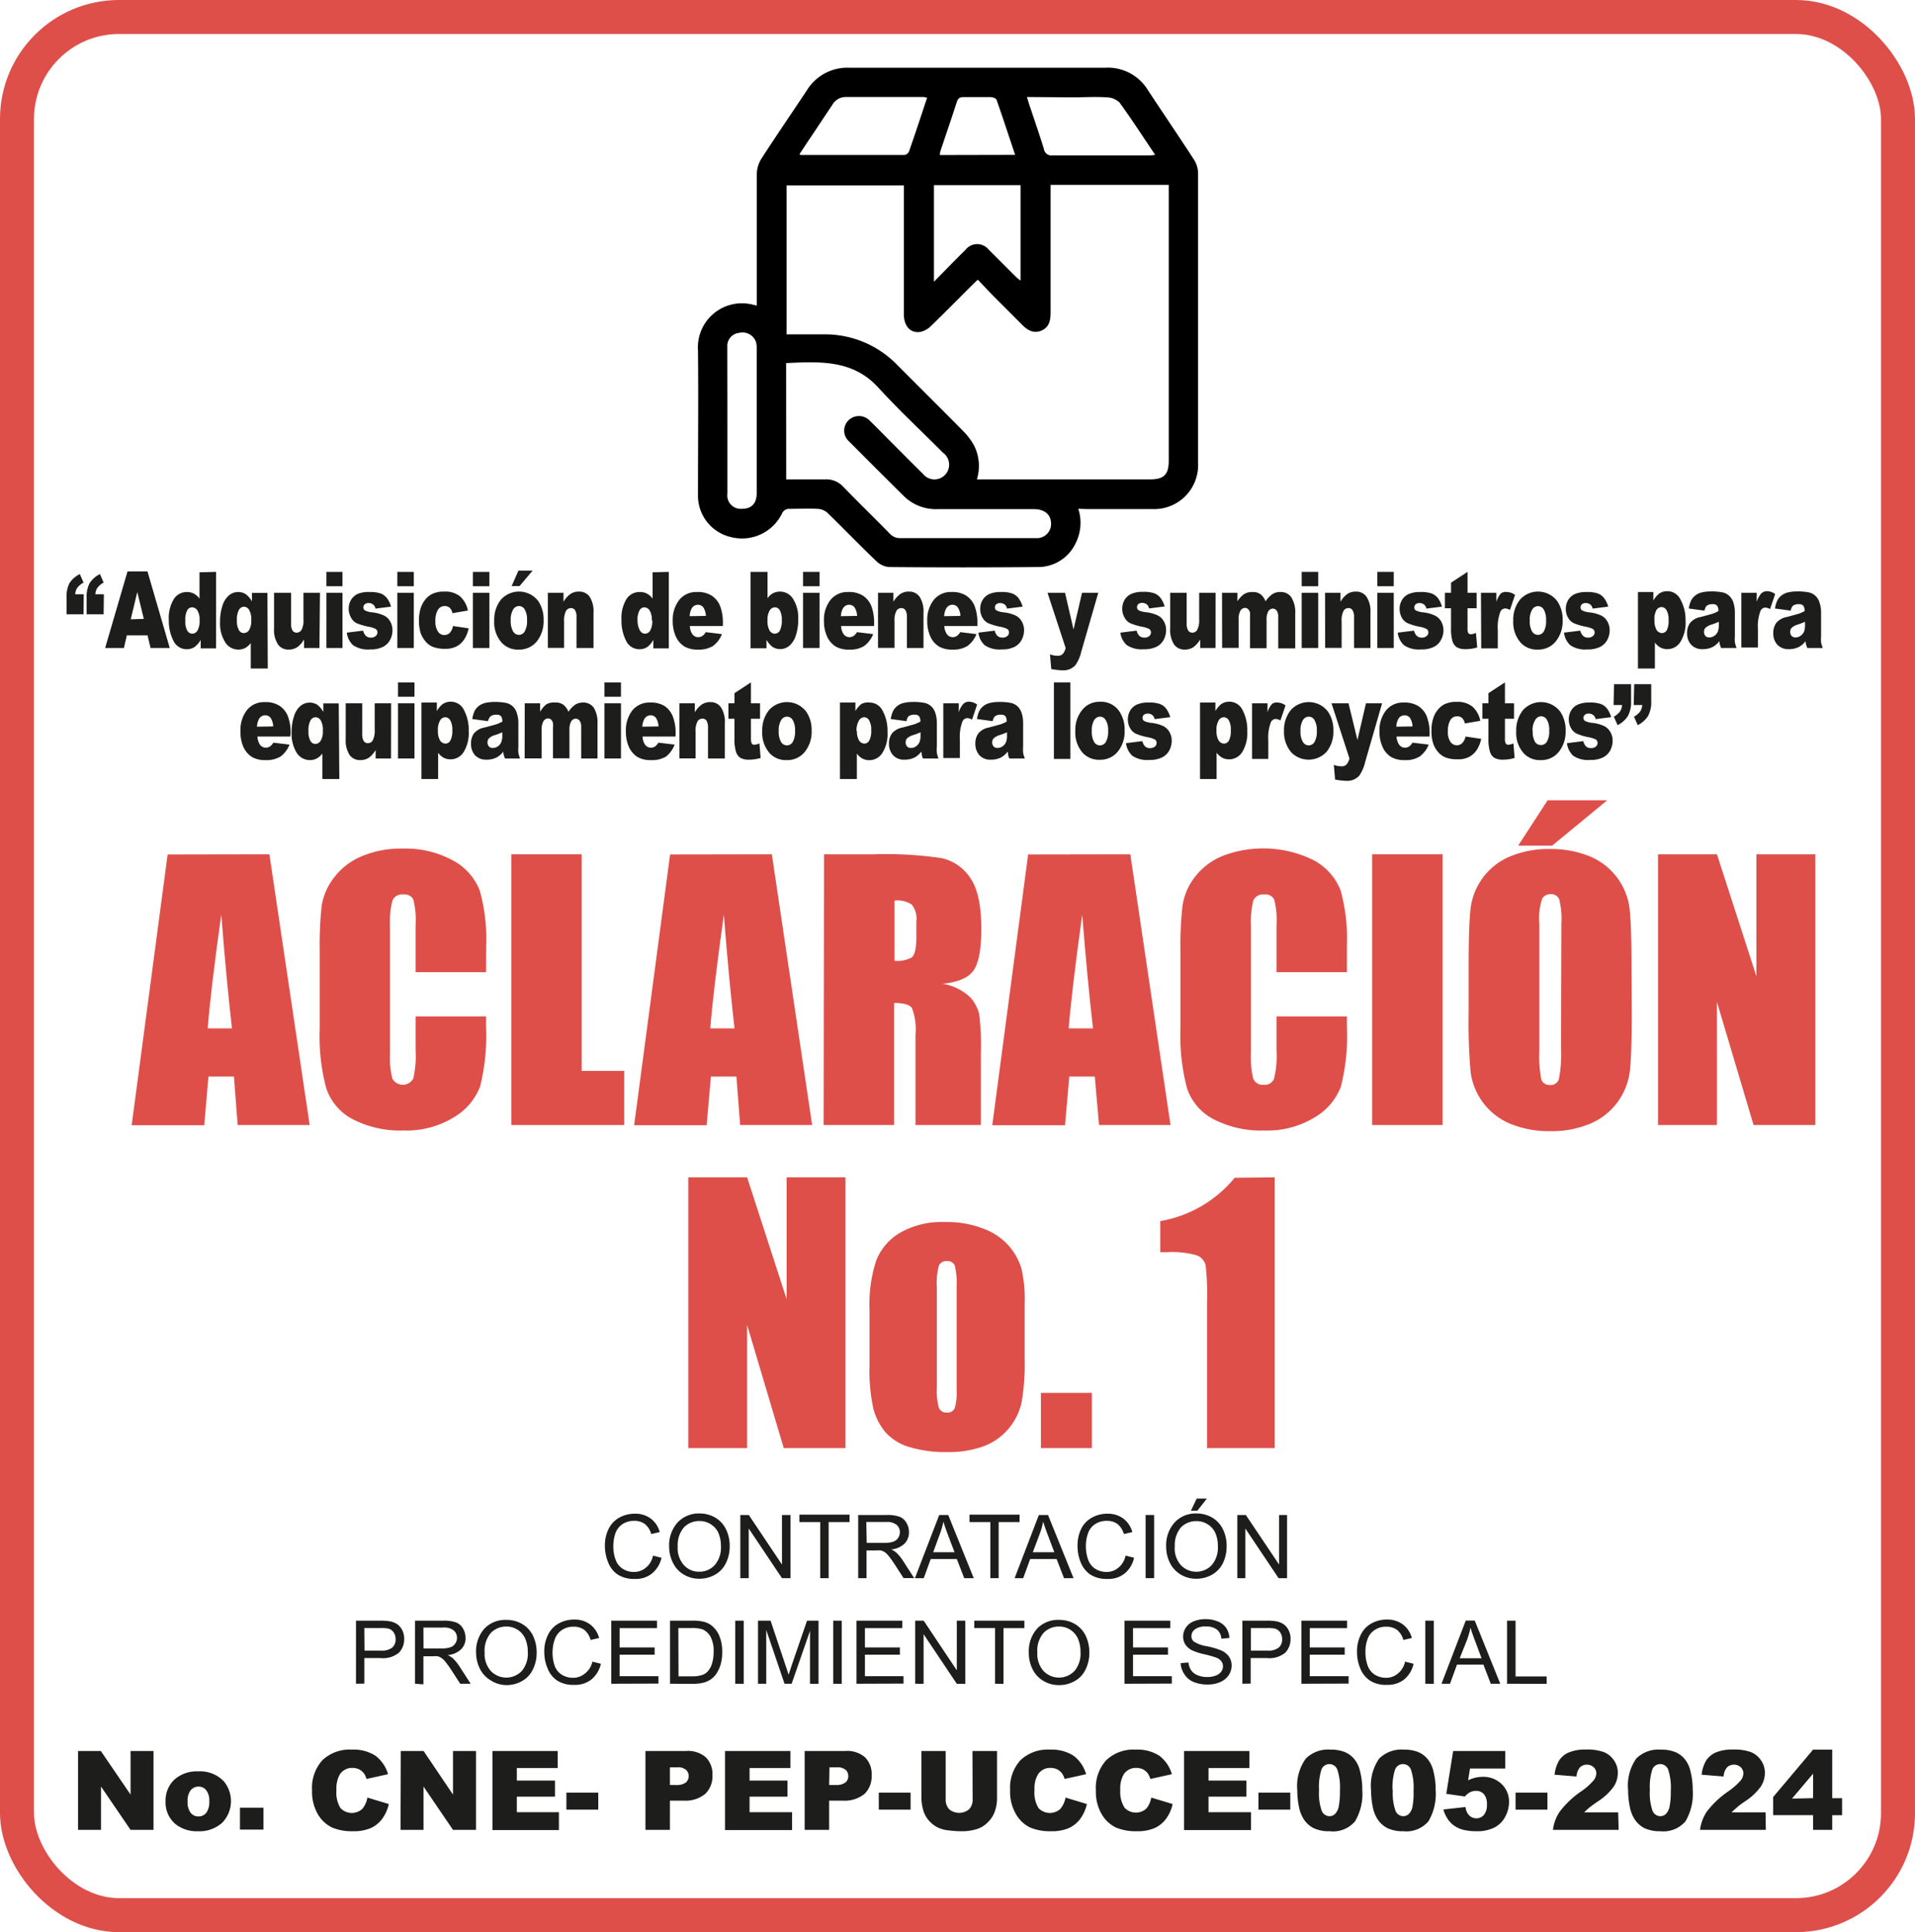 <svg id="Capa_1" data-name="Capa 1" xmlns="http://www.w3.org/2000/svg" viewBox="0 0 225.28 227.28"><defs><style>.cls-1{fill:#1d1d1b;}.cls-2{fill:#de4f4a;}.cls-3{fill:none;stroke:#de4f4a;stroke-miterlimit:10;stroke-width:4px;}</style></defs><title>CNE-PEP-UCCE-005-2024-Aclaracion-No_1</title><path class="cls-1" d="M21.54,83.62h-2v-2A3.45,3.45,0,0,1,19.86,80a3,3,0,0,1,1.24-1.11l.44,1a2.25,2.25,0,0,0-.75.63,1.5,1.5,0,0,0-.23.74h1Zm2.36,0h-2v-2A3.45,3.45,0,0,1,22.23,80a3,3,0,0,1,1.24-1.11l.43,1a2.3,2.3,0,0,0-.74.63,1.5,1.5,0,0,0-.23.74h1Z" transform="translate(-11.71 -11.36)"/><path class="cls-1" d="M29.07,86.1H26.63l-.34,1.48H24.08l2.63-9h2.35l2.62,9H29.42Zm-.44-1.94L27.86,81l-.77,3.21Z" transform="translate(-11.71 -11.36)"/><path class="cls-1" d="M37.13,78.63v9H35.32v-1a2.63,2.63,0,0,1-.7.82,1.62,1.62,0,0,1-.93.28,1.72,1.72,0,0,1-1.58-1,5.15,5.15,0,0,1-.54-2.45,4.27,4.27,0,0,1,.6-2.47A1.8,1.8,0,0,1,33.7,81a1.71,1.71,0,0,1,.82.19,1.93,1.93,0,0,1,.66.59v-3.1Zm-1.94,5.69a2.05,2.05,0,0,0-.25-1.14.76.76,0,0,0-.64-.38.67.67,0,0,0-.57.36,2.43,2.43,0,0,0-.22,1.21,2.23,2.23,0,0,0,.23,1.17.69.69,0,0,0,.58.36.71.71,0,0,0,.62-.37A2.21,2.21,0,0,0,35.19,84.32Z" transform="translate(-11.71 -11.36)"/><path class="cls-1" d="M43.21,90h-2V87a2.08,2.08,0,0,1-.65.58,1.75,1.75,0,0,1-.83.19,1.8,1.8,0,0,1-1.52-.85,4.13,4.13,0,0,1-.61-2.44,5.66,5.66,0,0,1,.28-1.87,2.58,2.58,0,0,1,.76-1.21,1.67,1.67,0,0,1,1.09-.4,1.64,1.64,0,0,1,.93.28,2.89,2.89,0,0,1,.69.82v-1h1.82Zm-1.94-5.69a2.26,2.26,0,0,0-.25-1.2.72.72,0,0,0-.62-.38.69.69,0,0,0-.58.37,2.39,2.39,0,0,0-.24,1.24,2.17,2.17,0,0,0,.23,1.13.66.66,0,0,0,.57.36A.77.77,0,0,0,41,85.5,2.16,2.16,0,0,0,41.27,84.35Z" transform="translate(-11.71 -11.36)"/><path class="cls-1" d="M49.29,87.58H47.48v-1a2.91,2.91,0,0,1-.82.92,1.79,1.79,0,0,1-1,.27,1.46,1.46,0,0,1-1.25-.61,3.13,3.13,0,0,1-.46-1.89V81.09h2v3.57a1.7,1.7,0,0,0,.17.87.58.58,0,0,0,.5.25.66.66,0,0,0,.57-.34,2.41,2.41,0,0,0,.22-1.23V81.09h1.94Z" transform="translate(-11.71 -11.36)"/><path class="cls-1" d="M50.11,78.63H52v1.69H50.11Zm0,2.46H52v6.49H50.11Z" transform="translate(-11.71 -11.36)"/><path class="cls-1" d="M52.51,85.78l1.92-.24a1.17,1.17,0,0,0,.34.63.8.8,0,0,0,.57.19.81.81,0,0,0,.6-.21.54.54,0,0,0,.17-.4.46.46,0,0,0-.22-.41,3,3,0,0,0-.83-.26,7.09,7.09,0,0,1-1.41-.42A1.55,1.55,0,0,1,53,84a2.05,2.05,0,0,1-.27-1,2.07,2.07,0,0,1,.29-1.1,1.79,1.79,0,0,1,.8-.69A3.28,3.28,0,0,1,55.18,81a3.74,3.74,0,0,1,1.34.18,1.71,1.71,0,0,1,.71.54,2.88,2.88,0,0,1,.48,1l-1.83.23a.77.77,0,0,0-.8-.65.65.65,0,0,0-.47.15.49.49,0,0,0-.15.36.39.39,0,0,0,.19.36,2.34,2.34,0,0,0,.83.22,4.4,4.4,0,0,1,1.43.39,1.67,1.67,0,0,1,.72.72,2,2,0,0,1,.25,1,2.33,2.33,0,0,1-.26,1.09,1.94,1.94,0,0,1-.83.85,3.23,3.23,0,0,1-1.55.31,3.1,3.1,0,0,1-2-.5A2.39,2.39,0,0,1,52.51,85.78Z" transform="translate(-11.71 -11.36)"/><path class="cls-1" d="M58.45,78.63h1.94v1.69H58.45Zm0,2.46h1.94v6.49H58.45Z" transform="translate(-11.71 -11.36)"/><path class="cls-1" d="M65,85l1.84.27a3.71,3.71,0,0,1-.5,1.27,2.47,2.47,0,0,1-.89.84,2.81,2.81,0,0,1-1.37.3,4,4,0,0,1-1.34-.19,2.15,2.15,0,0,1-.92-.62,3.21,3.21,0,0,1-.61-1A4.61,4.61,0,0,1,61,84.36a4.44,4.44,0,0,1,.27-1.66,3.13,3.13,0,0,1,.53-.88,2.38,2.38,0,0,1,.7-.57,3.09,3.09,0,0,1,1.45-.3,2.77,2.77,0,0,1,1.89.57,3,3,0,0,1,.91,1.66l-1.82.31a1.17,1.17,0,0,0-.31-.63.89.89,0,0,0-.61-.21.92.92,0,0,0-.78.44,2.42,2.42,0,0,0-.3,1.34,2,2,0,0,0,.3,1.21.88.88,0,0,0,.75.42.92.92,0,0,0,.64-.25A1.69,1.69,0,0,0,65,85Z" transform="translate(-11.71 -11.36)"/><path class="cls-1" d="M67.34,78.63h1.94v1.69H67.34Zm0,2.46h1.94v6.49H67.34Z" transform="translate(-11.71 -11.36)"/><path class="cls-1" d="M69.85,84.35a3.76,3.76,0,0,1,.78-2.44,2.85,2.85,0,0,1,4.41.17,3.89,3.89,0,0,1,.62,2.24,3.82,3.82,0,0,1-.77,2.45,2.62,2.62,0,0,1-2.14,1,2.57,2.57,0,0,1-2-.79A3.6,3.6,0,0,1,69.85,84.35Zm1.94,0a2.38,2.38,0,0,0,.28,1.28.78.78,0,0,0,1.37,0,2.48,2.48,0,0,0,.27-1.32,2.3,2.3,0,0,0-.27-1.25.77.77,0,0,0-.67-.41.81.81,0,0,0-.7.42A2.34,2.34,0,0,0,71.79,84.35Zm.91-5.87h1.67L72.83,80.3H71.9Z" transform="translate(-11.71 -11.36)"/><path class="cls-1" d="M76.16,81.09H78v1.06a2.91,2.91,0,0,1,.82-.92,1.72,1.72,0,0,1,1-.28,1.49,1.49,0,0,1,1.26.61,3.22,3.22,0,0,1,.45,1.9v4.12h-2V84a1.56,1.56,0,0,0-.17-.86.57.57,0,0,0-.5-.25.66.66,0,0,0-.57.34,2.45,2.45,0,0,0-.22,1.22v3.12H76.16Z" transform="translate(-11.71 -11.36)"/><path class="cls-1" d="M90.39,78.63v9H88.57v-1a2.63,2.63,0,0,1-.69.82,1.62,1.62,0,0,1-.94.28,1.72,1.72,0,0,1-1.58-1,5.15,5.15,0,0,1-.54-2.45,4.27,4.27,0,0,1,.6-2.47A1.8,1.8,0,0,1,87,81a1.71,1.71,0,0,1,.82.19,1.93,1.93,0,0,1,.66.59v-3.1Zm-2,5.69a2.05,2.05,0,0,0-.25-1.14.76.76,0,0,0-.64-.38.66.66,0,0,0-.56.36,2.3,2.3,0,0,0-.23,1.21A2.34,2.34,0,0,0,87,85.54a.69.69,0,0,0,.59.36.71.71,0,0,0,.61-.37A2.21,2.21,0,0,0,88.44,84.32Z" transform="translate(-11.71 -11.36)"/><path class="cls-1" d="M96.75,85H92.87a1.75,1.75,0,0,0,.25.89.84.84,0,0,0,.73.42.92.92,0,0,0,.54-.18,1.36,1.36,0,0,0,.34-.41l1.91.23a3.18,3.18,0,0,1-1.06,1.4,3.13,3.13,0,0,1-1.77.42,3,3,0,0,1-1.58-.36,2.65,2.65,0,0,1-1-1.15,4.32,4.32,0,0,1-.38-1.86,3.8,3.8,0,0,1,.76-2.46,2.55,2.55,0,0,1,2.1-.94,3,3,0,0,1,1.71.42,2.63,2.63,0,0,1,1,1.22,5.52,5.52,0,0,1,.33,2.08Zm-2-1.19a2,2,0,0,0-.3-1,.79.79,0,0,0-.65-.31.84.84,0,0,0-.74.47,2.15,2.15,0,0,0-.22.87Z" transform="translate(-11.71 -11.36)"/><path class="cls-1" d="M100,78.63h2v3.1a1.93,1.93,0,0,1,.66-.59,1.74,1.74,0,0,1,.82-.19,1.8,1.8,0,0,1,1.52.85,4.13,4.13,0,0,1,.61,2.44,5.58,5.58,0,0,1-.28,1.87,2.58,2.58,0,0,1-.76,1.21,1.68,1.68,0,0,1-2,.12,2.76,2.76,0,0,1-.69-.82v1H100ZM102,84.32a2.31,2.31,0,0,0,.24,1.21.73.73,0,0,0,.62.37.7.7,0,0,0,.59-.36,2.53,2.53,0,0,0,.23-1.25,2.2,2.2,0,0,0-.23-1.13.66.66,0,0,0-.56-.36.74.74,0,0,0-.64.38A2.05,2.05,0,0,0,102,84.32Z" transform="translate(-11.71 -11.36)"/><path class="cls-1" d="M106.18,78.63h1.94v1.69h-1.94Zm0,2.46h1.94v6.49h-1.94Z" transform="translate(-11.71 -11.36)"/><path class="cls-1" d="M114.54,85h-3.88a1.75,1.75,0,0,0,.25.89.84.84,0,0,0,.73.42.92.92,0,0,0,.54-.18,1.36,1.36,0,0,0,.34-.41l1.91.23a3.18,3.18,0,0,1-1.06,1.4,3.13,3.13,0,0,1-1.77.42,3,3,0,0,1-1.58-.36,2.65,2.65,0,0,1-1-1.15,4.32,4.32,0,0,1-.38-1.86,3.8,3.8,0,0,1,.76-2.46,2.55,2.55,0,0,1,2.1-.94,3,3,0,0,1,1.71.42,2.63,2.63,0,0,1,1,1.22,5.52,5.52,0,0,1,.33,2.08Zm-2-1.19a2,2,0,0,0-.3-1,.79.79,0,0,0-.65-.31.84.84,0,0,0-.74.47,2.15,2.15,0,0,0-.22.87Z" transform="translate(-11.71 -11.36)"/><path class="cls-1" d="M115,81.09h1.81v1.06a2.91,2.91,0,0,1,.82-.92,1.71,1.71,0,0,1,1-.28,1.47,1.47,0,0,1,1.26.61,3.15,3.15,0,0,1,.46,1.9v4.12H118.4V84a1.66,1.66,0,0,0-.17-.86.58.58,0,0,0-.5-.25.64.64,0,0,0-.57.34,2.35,2.35,0,0,0-.22,1.22v3.12H115Z" transform="translate(-11.71 -11.36)"/><path class="cls-1" d="M126.69,85H122.8a1.84,1.84,0,0,0,.26.89.84.84,0,0,0,.73.42.92.92,0,0,0,.54-.18,1.36,1.36,0,0,0,.34-.41l1.91.23a3.18,3.18,0,0,1-1.06,1.4,3.13,3.13,0,0,1-1.77.42,3,3,0,0,1-1.58-.36,2.65,2.65,0,0,1-1-1.15,4.32,4.32,0,0,1-.38-1.86,3.8,3.8,0,0,1,.76-2.46,2.55,2.55,0,0,1,2.1-.94,3,3,0,0,1,1.71.42,2.63,2.63,0,0,1,1,1.22,5.52,5.52,0,0,1,.33,2.08Zm-2-1.19a2,2,0,0,0-.3-1,.79.79,0,0,0-.65-.31.84.84,0,0,0-.74.47,2.15,2.15,0,0,0-.22.87Z" transform="translate(-11.71 -11.36)"/><path class="cls-1" d="M126.81,85.78l1.92-.24a1.24,1.24,0,0,0,.33.63.85.85,0,0,0,.58.19.81.81,0,0,0,.6-.21.54.54,0,0,0,.17-.4.48.48,0,0,0-.22-.41,3.31,3.31,0,0,0-.84-.26,6.94,6.94,0,0,1-1.4-.42,1.55,1.55,0,0,1-.66-.64,2.05,2.05,0,0,1-.27-1,2.07,2.07,0,0,1,.29-1.1,1.79,1.79,0,0,1,.8-.69,3.28,3.28,0,0,1,1.37-.23,3.64,3.64,0,0,1,1.33.18,1.68,1.68,0,0,1,.72.54,3.28,3.28,0,0,1,.48,1l-1.84.23a.77.77,0,0,0-.23-.45.85.85,0,0,0-.56-.2.66.66,0,0,0-.48.15.49.49,0,0,0-.15.36.4.4,0,0,0,.2.36,2.34,2.34,0,0,0,.82.22,4.39,4.39,0,0,1,1.44.39,1.67,1.67,0,0,1,.72.72,2,2,0,0,1,.25,1,2.46,2.46,0,0,1-.26,1.09,2,2,0,0,1-.84.85,3.16,3.16,0,0,1-1.54.31,3.08,3.08,0,0,1-2-.5A2.39,2.39,0,0,1,126.81,85.78Z" transform="translate(-11.71 -11.36)"/><path class="cls-1" d="M134.94,81.09H137l1,4.32,1-4.32h1.91l-2,6.93a4.62,4.62,0,0,1-.7,1.6,1.91,1.91,0,0,1-1.53.59,8.66,8.66,0,0,1-1.3-.15l-.15-1.73a2.52,2.52,0,0,0,.93.17.82.82,0,0,0,.56-.2,1.6,1.6,0,0,0,.35-.72Z" transform="translate(-11.71 -11.36)"/><path class="cls-1" d="M143.51,85.78l1.92-.24a1.24,1.24,0,0,0,.33.63.85.85,0,0,0,.58.19.81.81,0,0,0,.6-.21.54.54,0,0,0,.17-.4.48.48,0,0,0-.22-.41,3.31,3.31,0,0,0-.84-.26,6.94,6.94,0,0,1-1.4-.42A1.55,1.55,0,0,1,144,84a2.05,2.05,0,0,1-.27-1,2.07,2.07,0,0,1,.29-1.1,1.79,1.79,0,0,1,.8-.69,3.28,3.28,0,0,1,1.37-.23,3.64,3.64,0,0,1,1.33.18,1.68,1.68,0,0,1,.72.54,3.28,3.28,0,0,1,.48,1l-1.84.23a.77.77,0,0,0-.23-.45.85.85,0,0,0-.56-.2.67.67,0,0,0-.48.15.48.48,0,0,0-.14.36.39.39,0,0,0,.19.36,2.34,2.34,0,0,0,.82.22,4.39,4.39,0,0,1,1.44.39,1.67,1.67,0,0,1,.72.72,2,2,0,0,1,.25,1,2.46,2.46,0,0,1-.26,1.09,1.94,1.94,0,0,1-.83.85,3.23,3.23,0,0,1-1.55.31,3.08,3.08,0,0,1-2-.5A2.39,2.39,0,0,1,143.51,85.78Z" transform="translate(-11.71 -11.36)"/><path class="cls-1" d="M154.7,87.58h-1.8v-1a3,3,0,0,1-.82.92,1.81,1.81,0,0,1-1,.27,1.48,1.48,0,0,1-1.26-.61,3.21,3.21,0,0,1-.45-1.89V81.09h1.94v3.57a1.59,1.59,0,0,0,.18.87.57.57,0,0,0,.5.25.63.63,0,0,0,.56-.34,2.39,2.39,0,0,0,.23-1.23V81.09h1.93Z" transform="translate(-11.71 -11.36)"/><path class="cls-1" d="M155.47,81.09h1.81v1a2.92,2.92,0,0,1,.78-.84,1.77,1.77,0,0,1,1-.25,1.51,1.51,0,0,1,.95.27,2,2,0,0,1,.58.82,3.26,3.26,0,0,1,.83-.86,1.69,1.69,0,0,1,.93-.23,1.47,1.47,0,0,1,1.27.62,3.32,3.32,0,0,1,.46,1.94v4.07h-2v-3.7a1.24,1.24,0,0,0-.13-.65.56.56,0,0,0-.48-.33.63.63,0,0,0-.55.31,1.89,1.89,0,0,0-.21,1v3.35h-1.95V84a3.56,3.56,0,0,0,0-.58.82.82,0,0,0-.22-.4.49.49,0,0,0-.36-.15.65.65,0,0,0-.55.33,2,2,0,0,0-.21,1.06v3.31h-1.94Z" transform="translate(-11.71 -11.36)"/><path class="cls-1" d="M164.84,78.63h1.94v1.69h-1.94Zm0,2.46h1.94v6.49h-1.94Z" transform="translate(-11.71 -11.36)"/><path class="cls-1" d="M167.59,81.09h1.81v1.06a3,3,0,0,1,.81-.92,1.76,1.76,0,0,1,1-.28,1.47,1.47,0,0,1,1.26.61,3.15,3.15,0,0,1,.46,1.9v4.12H171V84a1.55,1.55,0,0,0-.18-.86.55.55,0,0,0-.49-.25.64.64,0,0,0-.57.34,2.35,2.35,0,0,0-.22,1.22v3.12h-1.94Z" transform="translate(-11.71 -11.36)"/><path class="cls-1" d="M173.74,78.63h1.93v1.69h-1.93Zm0,2.46h1.93v6.49h-1.93Z" transform="translate(-11.71 -11.36)"/><path class="cls-1" d="M176.14,85.78l1.92-.24a1.17,1.17,0,0,0,.34.63.8.8,0,0,0,.57.19.81.81,0,0,0,.6-.21.51.51,0,0,0,.17-.4.46.46,0,0,0-.22-.41,3,3,0,0,0-.83-.26,6.94,6.94,0,0,1-1.4-.42,1.52,1.52,0,0,1-.67-.64,2.15,2.15,0,0,1-.26-1,2,2,0,0,1,.29-1.1,1.74,1.74,0,0,1,.8-.69,3.23,3.23,0,0,1,1.36-.23,3.7,3.7,0,0,1,1.34.18,1.8,1.8,0,0,1,.72.54,3.06,3.06,0,0,1,.47,1l-1.83.23a.84.84,0,0,0-.24-.45.83.83,0,0,0-.55-.2.66.66,0,0,0-.48.15.49.49,0,0,0-.15.36.39.39,0,0,0,.19.36,2.42,2.42,0,0,0,.83.22,4.4,4.4,0,0,1,1.43.39,1.75,1.75,0,0,1,.73.72,2.13,2.13,0,0,1,.25,1,2.34,2.34,0,0,1-.27,1.09,1.89,1.89,0,0,1-.83.85,3.23,3.23,0,0,1-1.55.31,3.07,3.07,0,0,1-2-.5A2.35,2.35,0,0,1,176.14,85.78Z" transform="translate(-11.71 -11.36)"/><path class="cls-1" d="M184.35,78.63v2.46h1.07v1.82h-1.07v2.3a1.6,1.6,0,0,0,.06.55.34.34,0,0,0,.33.21,1.79,1.79,0,0,0,.6-.16l.15,1.71a4.8,4.8,0,0,1-1.35.2,2,2,0,0,1-1.06-.23,1.38,1.38,0,0,1-.51-.73,5.33,5.33,0,0,1-.16-1.57V82.91h-.72V81.09h.72V79.9Z" transform="translate(-11.71 -11.36)"/><path class="cls-1" d="M185.93,81.09h1.81v1.07a2.72,2.72,0,0,1,.54-1A1,1,0,0,1,189,81a1.69,1.69,0,0,1,.94.34l-.6,1.77a1.29,1.29,0,0,0-.54-.18.64.64,0,0,0-.59.4,5.1,5.1,0,0,0-.3,2.12v2.18h-1.95Z" transform="translate(-11.71 -11.36)"/><path class="cls-1" d="M189.73,84.35a3.76,3.76,0,0,1,.78-2.44,2.84,2.84,0,0,1,4.4.17,3.82,3.82,0,0,1,.63,2.24,3.77,3.77,0,0,1-.78,2.45,2.61,2.61,0,0,1-2.14,1,2.58,2.58,0,0,1-2-.79A3.64,3.64,0,0,1,189.73,84.35Zm1.94,0a2.39,2.39,0,0,0,.27,1.28.81.81,0,0,0,.69.41.8.8,0,0,0,.69-.4,2.48,2.48,0,0,0,.27-1.32,2.3,2.3,0,0,0-.27-1.25.78.78,0,0,0-.67-.41.8.8,0,0,0-.7.42A2.26,2.26,0,0,0,191.67,84.35Z" transform="translate(-11.71 -11.36)"/><path class="cls-1" d="M195.7,85.78l1.92-.24a1.17,1.17,0,0,0,.34.63.8.8,0,0,0,.57.19.81.81,0,0,0,.6-.21.54.54,0,0,0,.17-.4.48.48,0,0,0-.22-.41,3.18,3.18,0,0,0-.83-.26,6.87,6.87,0,0,1-1.41-.42,1.55,1.55,0,0,1-.66-.64,2.05,2.05,0,0,1-.27-1,2.07,2.07,0,0,1,.29-1.1,1.79,1.79,0,0,1,.8-.69,3.28,3.28,0,0,1,1.37-.23,3.64,3.64,0,0,1,1.33.18,1.68,1.68,0,0,1,.72.54,3.07,3.07,0,0,1,.48,1l-1.84.23a.77.77,0,0,0-.23-.45.85.85,0,0,0-.56-.2.67.67,0,0,0-.48.15.52.52,0,0,0-.14.36.39.39,0,0,0,.19.36,2.34,2.34,0,0,0,.82.22,4.39,4.39,0,0,1,1.44.39,1.67,1.67,0,0,1,.72.72,2,2,0,0,1,.25,1,2.33,2.33,0,0,1-.26,1.09,1.94,1.94,0,0,1-.83.85,3.23,3.23,0,0,1-1.55.31,3.08,3.08,0,0,1-2-.5A2.39,2.39,0,0,1,195.7,85.78Z" transform="translate(-11.71 -11.36)"/><path class="cls-1" d="M204.4,90v-9h1.81v1a2.89,2.89,0,0,1,.69-.82,1.67,1.67,0,0,1,.94-.28,1.72,1.72,0,0,1,1.57,1A5,5,0,0,1,210,84.4a4.27,4.27,0,0,1-.61,2.47,1.8,1.8,0,0,1-1.53.85,1.67,1.67,0,0,1-.81-.19,2,2,0,0,1-.66-.58V90Zm1.94-5.69a2.16,2.16,0,0,0,.25,1.15.78.78,0,0,0,.64.37.66.66,0,0,0,.57-.36A2.38,2.38,0,0,0,208,84.3a2.18,2.18,0,0,0-.24-1.16.7.7,0,0,0-.58-.37.72.72,0,0,0-.62.38A2.17,2.17,0,0,0,206.34,84.35Z" transform="translate(-11.71 -11.36)"/><path class="cls-1" d="M212.23,83.19l-1.85-.25a3.25,3.25,0,0,1,.3-1,1.83,1.83,0,0,1,.57-.61,2,2,0,0,1,.73-.3,4.61,4.61,0,0,1,1-.1,6.55,6.55,0,0,1,1.4.12,1.63,1.63,0,0,1,.88.53,1.92,1.92,0,0,1,.4.77,3.78,3.78,0,0,1,.14,1V86.2a4.45,4.45,0,0,0,0,.71,3.9,3.9,0,0,0,.2.67h-1.82a3.34,3.34,0,0,1-.14-.38,3.57,3.57,0,0,1-.07-.42,2.31,2.31,0,0,1-.76.67,2.52,2.52,0,0,1-1.19.27,1.74,1.74,0,0,1-1.37-.53,1.92,1.92,0,0,1-.47-1.33,2,2,0,0,1,.34-1.21,2.05,2.05,0,0,1,1.24-.71c.73-.19,1.2-.32,1.42-.39s.44-.18.68-.3a1,1,0,0,0-.15-.64.62.62,0,0,0-.51-.18,1.13,1.13,0,0,0-.72.19A1.15,1.15,0,0,0,212.23,83.19Zm1.68,1.31a6.81,6.81,0,0,1-.83.32,1.89,1.89,0,0,0-.75.4.7.7,0,0,0-.16.46.71.71,0,0,0,.16.48.6.6,0,0,0,.47.18,1,1,0,0,0,.6-.2,1.11,1.11,0,0,0,.4-.49,2.2,2.2,0,0,0,.11-.75Z" transform="translate(-11.71 -11.36)"/><path class="cls-1" d="M216.56,81.09h1.81v1.07a2.72,2.72,0,0,1,.54-1,1,1,0,0,1,.69-.26,1.69,1.69,0,0,1,.94.34l-.6,1.77a1.29,1.29,0,0,0-.54-.18.64.64,0,0,0-.59.4,5.1,5.1,0,0,0-.3,2.12v2.18h-1.95Z" transform="translate(-11.71 -11.36)"/><path class="cls-1" d="M222.37,83.19l-1.85-.25a3.25,3.25,0,0,1,.3-1,1.83,1.83,0,0,1,.57-.61,2,2,0,0,1,.73-.3,4.61,4.61,0,0,1,1-.1,6.55,6.55,0,0,1,1.4.12,1.63,1.63,0,0,1,.88.53,1.8,1.8,0,0,1,.39.77,3.41,3.41,0,0,1,.15,1V86.2a4.45,4.45,0,0,0,0,.71,3.9,3.9,0,0,0,.2.67h-1.82a3.34,3.34,0,0,1-.14-.38,3.57,3.57,0,0,1-.07-.42,2.31,2.31,0,0,1-.76.67,2.52,2.52,0,0,1-1.19.27,1.74,1.74,0,0,1-1.37-.53,1.92,1.92,0,0,1-.47-1.33,2,2,0,0,1,.34-1.21,2.05,2.05,0,0,1,1.24-.71c.73-.19,1.2-.32,1.42-.39s.44-.18.68-.3a1,1,0,0,0-.15-.64.62.62,0,0,0-.51-.18,1.13,1.13,0,0,0-.72.19A1.15,1.15,0,0,0,222.37,83.19Zm1.68,1.31a6.81,6.81,0,0,1-.83.32,1.89,1.89,0,0,0-.75.4.7.7,0,0,0-.16.46.71.71,0,0,0,.16.48.6.6,0,0,0,.47.18,1,1,0,0,0,.6-.2,1.11,1.11,0,0,0,.4-.49,2.2,2.2,0,0,0,.11-.75Z" transform="translate(-11.71 -11.36)"/><path class="cls-1" d="M45.85,98H42a1.75,1.75,0,0,0,.25.89.84.84,0,0,0,.73.42.92.92,0,0,0,.54-.18,1.36,1.36,0,0,0,.34-.41l1.91.23a3.18,3.18,0,0,1-1.06,1.4,3.13,3.13,0,0,1-1.77.42,3,3,0,0,1-1.58-.36,2.72,2.72,0,0,1-1-1.15A4.32,4.32,0,0,1,40,97.35a3.8,3.8,0,0,1,.76-2.46,2.55,2.55,0,0,1,2.1-.94,3,3,0,0,1,1.71.42,2.63,2.63,0,0,1,1,1.22,5.52,5.52,0,0,1,.33,2.08Zm-2-1.19a2,2,0,0,0-.3-1,.79.79,0,0,0-.65-.31.84.84,0,0,0-.74.47,2.15,2.15,0,0,0-.22.87Z" transform="translate(-11.71 -11.36)"/><path class="cls-1" d="M51.63,103h-2V100a2,2,0,0,1-.66.58,1.71,1.71,0,0,1-.82.19,1.82,1.82,0,0,1-1.53-.85,4.21,4.21,0,0,1-.6-2.44,5.66,5.66,0,0,1,.28-1.87,2.5,2.5,0,0,1,.76-1.21,1.68,1.68,0,0,1,2-.12,2.89,2.89,0,0,1,.69.82v-1h1.81Zm-1.94-5.69a2.27,2.27,0,0,0-.24-1.2.74.74,0,0,0-.62-.38.7.7,0,0,0-.59.37A2.41,2.41,0,0,0,48,97.38a2.07,2.07,0,0,0,.23,1.13.66.66,0,0,0,.56.36.75.75,0,0,0,.64-.37A2.07,2.07,0,0,0,49.69,97.35Z" transform="translate(-11.71 -11.36)"/><path class="cls-1" d="M57.71,100.58H55.9v-1a2.9,2.9,0,0,1-.81.92,1.81,1.81,0,0,1-1,.27,1.48,1.48,0,0,1-1.26-.61,3.21,3.21,0,0,1-.45-1.89V94.09h1.94v3.57a1.59,1.59,0,0,0,.18.87.57.57,0,0,0,.5.25.63.63,0,0,0,.56-.34,2.39,2.39,0,0,0,.23-1.23V94.09h1.93Z" transform="translate(-11.71 -11.36)"/><path class="cls-1" d="M58.53,91.63h1.94v1.69H58.53Zm0,2.46h1.94v6.49H58.53Z" transform="translate(-11.71 -11.36)"/><path class="cls-1" d="M61.29,103v-9H63.1v1a2.89,2.89,0,0,1,.69-.82,1.67,1.67,0,0,1,.94-.28,1.72,1.72,0,0,1,1.57,1,5,5,0,0,1,.55,2.46,4.27,4.27,0,0,1-.6,2.47,1.8,1.8,0,0,1-1.53.85,1.74,1.74,0,0,1-.82-.19,2.08,2.08,0,0,1-.65-.58V103Zm1.94-5.69a2.07,2.07,0,0,0,.25,1.15.77.77,0,0,0,.64.37.66.66,0,0,0,.57-.36,2.38,2.38,0,0,0,.23-1.21,2.18,2.18,0,0,0-.24-1.16.7.7,0,0,0-.58-.37.72.72,0,0,0-.62.38A2.17,2.17,0,0,0,63.23,97.35Z" transform="translate(-11.71 -11.36)"/><path class="cls-1" d="M69.12,96.19l-1.85-.25a3.25,3.25,0,0,1,.3-1,1.83,1.83,0,0,1,.57-.61,2,2,0,0,1,.73-.3,4.61,4.61,0,0,1,1-.1,6.55,6.55,0,0,1,1.4.12,1.67,1.67,0,0,1,.88.53,1.8,1.8,0,0,1,.39.77,3.41,3.41,0,0,1,.15,1V99.2a4.45,4.45,0,0,0,0,.71,3.9,3.9,0,0,0,.2.67H71.12a3.34,3.34,0,0,1-.14-.38,2.24,2.24,0,0,1-.07-.42,2.41,2.41,0,0,1-.76.67,2.52,2.52,0,0,1-1.19.27,1.76,1.76,0,0,1-1.38-.53,2,2,0,0,1-.46-1.33,2.06,2.06,0,0,1,.33-1.21,2.08,2.08,0,0,1,1.25-.71c.73-.19,1.2-.32,1.42-.39s.44-.18.68-.3a1,1,0,0,0-.15-.64.64.64,0,0,0-.52-.18,1.11,1.11,0,0,0-.71.19A1.15,1.15,0,0,0,69.12,96.19ZM70.8,97.5a7.5,7.5,0,0,1-.83.32,1.74,1.74,0,0,0-.75.4.7.7,0,0,0-.16.46.71.71,0,0,0,.16.48.58.58,0,0,0,.47.18,1,1,0,0,0,.6-.2,1.08,1.08,0,0,0,.39-.49,2,2,0,0,0,.12-.75Z" transform="translate(-11.71 -11.36)"/><path class="cls-1" d="M73.44,94.09h1.81v1A2.94,2.94,0,0,1,76,94.2,1.76,1.76,0,0,1,77,94a1.52,1.52,0,0,1,1,.27,2,2,0,0,1,.58.82,3.11,3.11,0,0,1,.83-.86A1.69,1.69,0,0,1,80.3,94a1.48,1.48,0,0,1,1.27.62A3.32,3.32,0,0,1,82,96.51v4.07H80.08v-3.7a1.24,1.24,0,0,0-.13-.65.56.56,0,0,0-.49-.33.63.63,0,0,0-.55.31,1.89,1.89,0,0,0-.21,1v3.35H76.76V97a2.48,2.48,0,0,0,0-.58.81.81,0,0,0-.21-.4.49.49,0,0,0-.36-.15.64.64,0,0,0-.55.33,2,2,0,0,0-.21,1.06v3.31h-2Z" transform="translate(-11.71 -11.36)"/><path class="cls-1" d="M82.82,91.63h1.94v1.69H82.82Zm0,2.46h1.94v6.49H82.82Z" transform="translate(-11.71 -11.36)"/><path class="cls-1" d="M91.18,98H87.3a1.85,1.85,0,0,0,.25.89.85.85,0,0,0,.73.42.92.92,0,0,0,.54-.18,1.36,1.36,0,0,0,.34-.41l1.91.23a3.24,3.24,0,0,1-1,1.4,3.19,3.19,0,0,1-1.78.42,3,3,0,0,1-1.58-.36,2.72,2.72,0,0,1-1-1.15,4.32,4.32,0,0,1-.37-1.86,3.8,3.8,0,0,1,.75-2.46,2.55,2.55,0,0,1,2.1-.94,3.06,3.06,0,0,1,1.72.42,2.68,2.68,0,0,1,.95,1.22,5.52,5.52,0,0,1,.33,2.08Zm-2-1.19a2,2,0,0,0-.3-1,.79.79,0,0,0-.65-.31.86.86,0,0,0-.74.47,2.15,2.15,0,0,0-.22.87Z" transform="translate(-11.71 -11.36)"/><path class="cls-1" d="M91.64,94.09h1.81v1.06a2.91,2.91,0,0,1,.82-.92,1.72,1.72,0,0,1,1-.28,1.46,1.46,0,0,1,1.25.61,3.15,3.15,0,0,1,.46,1.9v4.12H95V97a1.66,1.66,0,0,0-.17-.86.58.58,0,0,0-.5-.25.66.66,0,0,0-.57.34,2.35,2.35,0,0,0-.22,1.22v3.12H91.64Z" transform="translate(-11.71 -11.36)"/><path class="cls-1" d="M100.05,91.63v2.46h1.07v1.82h-1.07v2.3a1.52,1.52,0,0,0,.07.55.33.33,0,0,0,.33.21,1.91,1.91,0,0,0,.6-.16l.14,1.71a4.74,4.74,0,0,1-1.34.2,2,2,0,0,1-1.07-.23,1.37,1.37,0,0,1-.5-.73,5.26,5.26,0,0,1-.17-1.57V95.91H97.4V94.09h.71V92.9Z" transform="translate(-11.71 -11.36)"/><path class="cls-1" d="M101.38,97.35a3.76,3.76,0,0,1,.78-2.44,2.84,2.84,0,0,1,4.4.17,3.82,3.82,0,0,1,.63,2.24,3.77,3.77,0,0,1-.78,2.45,2.61,2.61,0,0,1-2.14,1,2.58,2.58,0,0,1-2-.79A3.64,3.64,0,0,1,101.38,97.35Zm1.94,0a2.39,2.39,0,0,0,.27,1.28.81.81,0,0,0,.69.41.8.8,0,0,0,.69-.4,2.48,2.48,0,0,0,.27-1.32,2.3,2.3,0,0,0-.27-1.25.78.78,0,0,0-.67-.41.8.8,0,0,0-.7.42A2.26,2.26,0,0,0,103.32,97.35Z" transform="translate(-11.71 -11.36)"/><path class="cls-1" d="M110.52,103v-9h1.82v1a2.89,2.89,0,0,1,.69-.82A1.62,1.62,0,0,1,114,94a1.72,1.72,0,0,1,1.56,1,5,5,0,0,1,.56,2.46,4.19,4.19,0,0,1-.61,2.47,1.8,1.8,0,0,1-1.52.85,1.74,1.74,0,0,1-.82-.19,2,2,0,0,1-.66-.58V103Zm2-5.69a2.07,2.07,0,0,0,.25,1.15.77.77,0,0,0,.64.37.66.66,0,0,0,.56-.36,2.38,2.38,0,0,0,.23-1.21,2.18,2.18,0,0,0-.24-1.16.7.7,0,0,0-.58-.37.74.74,0,0,0-.62.38A2.27,2.27,0,0,0,112.47,97.35Z" transform="translate(-11.71 -11.36)"/><path class="cls-1" d="M118.35,96.19l-1.85-.25a3.25,3.25,0,0,1,.3-1,1.9,1.9,0,0,1,1.31-.91,4.55,4.55,0,0,1,1-.1,6.61,6.61,0,0,1,1.4.12,1.71,1.71,0,0,1,.88.53,2.05,2.05,0,0,1,.39.77,3.78,3.78,0,0,1,.14,1V99.2a3.39,3.39,0,0,0,0,.71,3.74,3.74,0,0,0,.19.67h-1.82a3.34,3.34,0,0,1-.14-.38c0-.09,0-.23-.07-.42a2.39,2.39,0,0,1-.75.67,2.56,2.56,0,0,1-1.2.27,1.74,1.74,0,0,1-1.37-.53,2,2,0,0,1-.47-1.33,2,2,0,0,1,.34-1.21,2.05,2.05,0,0,1,1.25-.71l1.41-.39c.22-.08.44-.18.69-.3a1,1,0,0,0-.15-.64.64.64,0,0,0-.52-.18,1.13,1.13,0,0,0-.72.19A1.15,1.15,0,0,0,118.35,96.19ZM120,97.5a7.67,7.67,0,0,1-.84.32,1.89,1.89,0,0,0-.75.4.76.76,0,0,0-.16.46.77.77,0,0,0,.16.48.6.6,0,0,0,.47.18.94.94,0,0,0,.6-.2,1.11,1.11,0,0,0,.4-.49,2,2,0,0,0,.12-.75Z" transform="translate(-11.71 -11.36)"/><path class="cls-1" d="M122.68,94.09h1.82v1.07a2.44,2.44,0,0,1,.54-1,.92.92,0,0,1,.68-.26,1.69,1.69,0,0,1,.94.34l-.6,1.77a1.29,1.29,0,0,0-.54-.18.65.65,0,0,0-.59.4,5.1,5.1,0,0,0-.3,2.12v2.18h-1.95Z" transform="translate(-11.71 -11.36)"/><path class="cls-1" d="M128.49,96.19l-1.85-.25a3.25,3.25,0,0,1,.3-1,2.06,2.06,0,0,1,.57-.61,2,2,0,0,1,.74-.3,4.52,4.52,0,0,1,1-.1,6.65,6.65,0,0,1,1.41.12,1.71,1.71,0,0,1,.88.53,2.05,2.05,0,0,1,.39.77,3.78,3.78,0,0,1,.14,1V99.2a4.45,4.45,0,0,0,0,.71,3.9,3.9,0,0,0,.2.67h-1.82a3.34,3.34,0,0,1-.14-.38c0-.09,0-.23-.07-.42a2.39,2.39,0,0,1-.75.67,2.56,2.56,0,0,1-1.2.27,1.74,1.74,0,0,1-1.37-.53,2,2,0,0,1-.47-1.33,2,2,0,0,1,.34-1.21,2.05,2.05,0,0,1,1.24-.71c.73-.19,1.2-.32,1.42-.39s.44-.18.68-.3a1,1,0,0,0-.14-.64.65.65,0,0,0-.52-.18,1.13,1.13,0,0,0-.72.19A1.15,1.15,0,0,0,128.49,96.19Zm1.68,1.31a6.81,6.81,0,0,1-.83.32,1.89,1.89,0,0,0-.75.4.76.76,0,0,0-.16.46.71.71,0,0,0,.16.48.6.6,0,0,0,.47.18.94.94,0,0,0,.6-.2,1.11,1.11,0,0,0,.4-.49,2,2,0,0,0,.11-.75Z" transform="translate(-11.71 -11.36)"/><path class="cls-1" d="M135.69,91.63h1.94v9h-1.94Z" transform="translate(-11.71 -11.36)"/><path class="cls-1" d="M138.21,97.35a3.7,3.7,0,0,1,.78-2.44,2.57,2.57,0,0,1,2.1-1,2.59,2.59,0,0,1,2.3,1.13,3.81,3.81,0,0,1,.62,2.24,3.76,3.76,0,0,1-.77,2.45,2.62,2.62,0,0,1-2.14,1,2.58,2.58,0,0,1-2-.79A3.59,3.59,0,0,1,138.21,97.35Zm1.94,0a2.39,2.39,0,0,0,.27,1.28.79.79,0,0,0,.69.41.8.8,0,0,0,.69-.4,2.48,2.48,0,0,0,.27-1.32,2.2,2.2,0,0,0-.28-1.25.77.77,0,0,0-.67-.41.83.83,0,0,0-.7.42A2.35,2.35,0,0,0,140.15,97.35Z" transform="translate(-11.71 -11.36)"/><path class="cls-1" d="M144.17,98.78l1.93-.24a1.24,1.24,0,0,0,.33.63.8.8,0,0,0,.57.19.85.85,0,0,0,.61-.21.54.54,0,0,0,.16-.4.46.46,0,0,0-.22-.41,3,3,0,0,0-.83-.26,6.94,6.94,0,0,1-1.4-.42,1.55,1.55,0,0,1-.66-.64,2.05,2.05,0,0,1-.27-1,2.07,2.07,0,0,1,.29-1.1,1.74,1.74,0,0,1,.8-.69,3.25,3.25,0,0,1,1.37-.23,3.67,3.67,0,0,1,1.33.18,1.68,1.68,0,0,1,.72.54,3.28,3.28,0,0,1,.48,1l-1.84.23a.84.84,0,0,0-.24-.45.81.81,0,0,0-.55-.2.66.66,0,0,0-.48.15.49.49,0,0,0-.15.36.41.41,0,0,0,.19.36,2.42,2.42,0,0,0,.83.22,4.47,4.47,0,0,1,1.44.39,1.78,1.78,0,0,1,.72.72,2,2,0,0,1,.25,1,2.46,2.46,0,0,1-.26,1.09,2,2,0,0,1-.84.85,3.2,3.2,0,0,1-1.55.31,3.07,3.07,0,0,1-2-.5A2.45,2.45,0,0,1,144.17,98.78Z" transform="translate(-11.71 -11.36)"/><path class="cls-1" d="M152.88,103v-9h1.81v1a2.89,2.89,0,0,1,.69-.82,1.65,1.65,0,0,1,.94-.28,1.72,1.72,0,0,1,1.57,1,5,5,0,0,1,.55,2.46,4.27,4.27,0,0,1-.6,2.47,1.8,1.8,0,0,1-1.53.85,1.74,1.74,0,0,1-.82-.19,2.23,2.23,0,0,1-.66-.58V103Zm1.94-5.69a2.07,2.07,0,0,0,.25,1.15.77.77,0,0,0,.64.37.67.67,0,0,0,.57-.36,2.4,2.4,0,0,0,.22-1.21,2.19,2.19,0,0,0-.23-1.16.7.7,0,0,0-.58-.37.72.72,0,0,0-.62.38A2.17,2.17,0,0,0,154.82,97.35Z" transform="translate(-11.71 -11.36)"/><path class="cls-1" d="M159,94.09h1.82v1.07a2.44,2.44,0,0,1,.54-1A.92.92,0,0,1,162,94a1.69,1.69,0,0,1,.94.34l-.6,1.77a1.29,1.29,0,0,0-.54-.18.64.64,0,0,0-.59.4,5.1,5.1,0,0,0-.3,2.12v2.18H159Z" transform="translate(-11.71 -11.36)"/><path class="cls-1" d="M162.76,97.35a3.76,3.76,0,0,1,.78-2.44,2.84,2.84,0,0,1,4.4.17,3.82,3.82,0,0,1,.63,2.24,3.77,3.77,0,0,1-.78,2.45,2.87,2.87,0,0,1-4.11.16A3.64,3.64,0,0,1,162.76,97.35Zm1.94,0a2.29,2.29,0,0,0,.28,1.28.79.79,0,0,0,.68.41.8.8,0,0,0,.69-.4,2.48,2.48,0,0,0,.27-1.32,2.3,2.3,0,0,0-.27-1.25.77.77,0,0,0-.67-.41.81.81,0,0,0-.7.42A2.26,2.26,0,0,0,164.7,97.35Z" transform="translate(-11.71 -11.36)"/><path class="cls-1" d="M168.35,94.09h2l1.05,4.32,1-4.32h1.9l-2,6.93a4.62,4.62,0,0,1-.7,1.6,1.93,1.93,0,0,1-1.54.59,8.43,8.43,0,0,1-1.29-.15l-.15-1.73a2.45,2.45,0,0,0,.93.17.77.77,0,0,0,.55-.2,1.71,1.71,0,0,0,.36-.72Z" transform="translate(-11.71 -11.36)"/><path class="cls-1" d="M179.88,98H176a1.84,1.84,0,0,0,.26.89.84.84,0,0,0,.73.42.92.92,0,0,0,.54-.18,1.36,1.36,0,0,0,.34-.41l1.91.23a3.18,3.18,0,0,1-1.06,1.4,3.13,3.13,0,0,1-1.77.42,3,3,0,0,1-1.58-.36,2.65,2.65,0,0,1-1-1.15,4.32,4.32,0,0,1-.38-1.86,3.8,3.8,0,0,1,.76-2.46,2.55,2.55,0,0,1,2.1-.94,3,3,0,0,1,1.71.42,2.63,2.63,0,0,1,1,1.22,5.52,5.52,0,0,1,.33,2.08Zm-2-1.19a2,2,0,0,0-.3-1,.79.79,0,0,0-.65-.31.84.84,0,0,0-.74.47,2.15,2.15,0,0,0-.22.87Z" transform="translate(-11.71 -11.36)"/><path class="cls-1" d="M184.11,98l1.85.27a3.92,3.92,0,0,1-.5,1.27,2.55,2.55,0,0,1-.89.84,2.82,2.82,0,0,1-1.38.3,4,4,0,0,1-1.34-.19,2.28,2.28,0,0,1-.92-.62,3,3,0,0,1-.6-1,4.37,4.37,0,0,1-.22-1.54,4.44,4.44,0,0,1,.27-1.66,2.72,2.72,0,0,1,.53-.88,2.35,2.35,0,0,1,.69-.57,3.1,3.1,0,0,1,1.46-.3,2.76,2.76,0,0,1,1.88.57,3,3,0,0,1,.91,1.66l-1.82.31a1.17,1.17,0,0,0-.31-.63.85.85,0,0,0-.61-.21.92.92,0,0,0-.78.44,2.52,2.52,0,0,0-.29,1.34,2,2,0,0,0,.29,1.21.91.91,0,0,0,1.39.17A1.51,1.51,0,0,0,184.11,98Z" transform="translate(-11.71 -11.36)"/><path class="cls-1" d="M188.75,91.63v2.46h1.07v1.82h-1.07v2.3a1.32,1.32,0,0,0,.07.55.33.33,0,0,0,.33.21,1.91,1.91,0,0,0,.6-.16l.14,1.71a4.79,4.79,0,0,1-1.34.2,2,2,0,0,1-1.07-.23,1.32,1.32,0,0,1-.5-.73,5.26,5.26,0,0,1-.17-1.57V95.91h-.71V94.09h.71V92.9Z" transform="translate(-11.71 -11.36)"/><path class="cls-1" d="M190.08,97.35a3.76,3.76,0,0,1,.78-2.44,2.84,2.84,0,0,1,4.4.17,3.82,3.82,0,0,1,.63,2.24,3.77,3.77,0,0,1-.78,2.45,2.61,2.61,0,0,1-2.14,1,2.58,2.58,0,0,1-2-.79A3.59,3.59,0,0,1,190.08,97.35Zm1.94,0a2.39,2.39,0,0,0,.27,1.28A.81.81,0,0,0,193,99a.8.8,0,0,0,.69-.4,2.48,2.48,0,0,0,.27-1.32,2.3,2.3,0,0,0-.27-1.25.78.78,0,0,0-.67-.41.8.8,0,0,0-.7.42A2.26,2.26,0,0,0,192,97.35Z" transform="translate(-11.71 -11.36)"/><path class="cls-1" d="M196.05,98.78l1.92-.24a1.24,1.24,0,0,0,.33.63.85.85,0,0,0,.58.19.83.83,0,0,0,.6-.21.54.54,0,0,0,.17-.4.48.48,0,0,0-.22-.41,3.31,3.31,0,0,0-.84-.26,6.94,6.94,0,0,1-1.4-.42,1.55,1.55,0,0,1-.66-.64,2.05,2.05,0,0,1-.27-1,2.07,2.07,0,0,1,.29-1.1,1.79,1.79,0,0,1,.8-.69,3.28,3.28,0,0,1,1.37-.23,3.64,3.64,0,0,1,1.33.18,1.68,1.68,0,0,1,.72.54,3.28,3.28,0,0,1,.48,1l-1.84.23a.73.73,0,0,0-.24-.45.81.81,0,0,0-.55-.2.66.66,0,0,0-.48.15.49.49,0,0,0-.15.36.41.41,0,0,0,.19.36,2.49,2.49,0,0,0,.83.22,4.39,4.39,0,0,1,1.44.39,1.78,1.78,0,0,1,.72.72,2,2,0,0,1,.25,1,2.46,2.46,0,0,1-.26,1.09,2,2,0,0,1-.84.85,3.18,3.18,0,0,1-1.55.31,3.07,3.07,0,0,1-2-.5A2.39,2.39,0,0,1,196.05,98.78Z" transform="translate(-11.71 -11.36)"/><path class="cls-1" d="M201.59,91.84h2v2a3.47,3.47,0,0,1-.36,1.72,3,3,0,0,1-1.23,1.1l-.44-1a2.1,2.1,0,0,0,.74-.63,1.5,1.5,0,0,0,.23-.74h-1Zm2.37,0h2v2a3.47,3.47,0,0,1-.36,1.72,3,3,0,0,1-1.23,1.1l-.44-1a2.1,2.1,0,0,0,.74-.63,1.5,1.5,0,0,0,.23-.74h-1Z" transform="translate(-11.71 -11.36)"/><path class="cls-2" d="M43.4,111.85l4.74,31.85H39.67L39.23,138h-3l-.49,5.72H27.2l4.23-31.85ZM39,132.33q-.63-5.42-1.26-13.38-1.28,9.15-1.59,13.38Z" transform="translate(-11.71 -11.36)"/><path class="cls-2" d="M68.89,125.72H60.6v-5.54a10.21,10.21,0,0,0-.26-3,1.14,1.14,0,0,0-1.17-.6,1.21,1.21,0,0,0-1.3.73,10.74,10.74,0,0,0-.28,3.15v14.79a10,10,0,0,0,.28,3,1.41,1.41,0,0,0,2.45,0,11.61,11.61,0,0,0,.28-3.33v-4h8.29v1.24a24.72,24.72,0,0,1-.7,7,7.22,7.22,0,0,1-3.09,3.63,10.65,10.65,0,0,1-5.89,1.55,12.24,12.24,0,0,1-6-1.32,6.39,6.39,0,0,1-3.12-3.65,23.6,23.6,0,0,1-.77-7v-9.31a43.05,43.05,0,0,1,.23-5.16A7.26,7.26,0,0,1,51,114.6a7.84,7.84,0,0,1,3.25-2.51,11.7,11.7,0,0,1,4.77-.91,11.71,11.71,0,0,1,6,1.41,6.81,6.81,0,0,1,3.13,3.53,21.15,21.15,0,0,1,.75,6.57Z" transform="translate(-11.71 -11.36)"/><path class="cls-2" d="M80.14,111.85v25.48h5v6.37H71.86V111.85Z" transform="translate(-11.71 -11.36)"/><path class="cls-2" d="M102.51,111.85l4.74,31.85H98.78L98.34,138h-3l-.5,5.72H86.31l4.23-31.85Zm-4.39,20.48q-.63-5.42-1.26-13.38-1.27,9.15-1.59,13.38Z" transform="translate(-11.71 -11.36)"/><path class="cls-2" d="M108.65,111.85h5.87a45.13,45.13,0,0,1,7.94.45,5.45,5.45,0,0,1,3.38,2.31q1.3,1.86,1.31,5.93c0,2.48-.31,4.15-.93,5s-1.83,1.37-3.64,1.54a6.19,6.19,0,0,1,3.31,1.63,4.94,4.94,0,0,1,1,1.88,29.17,29.17,0,0,1,.21,4.71v8.4h-7.69V133.12a7.26,7.26,0,0,0-.41-3.17c-.27-.41-1-.61-2.11-.61V143.7h-8.29Zm8.29,5.45v7.08a3.67,3.67,0,0,0,2-.38q.57-.39.57-2.49v-1.75a2.65,2.65,0,0,0-.55-2A3,3,0,0,0,116.94,117.3Z" transform="translate(-11.71 -11.36)"/><path class="cls-2" d="M144.68,111.85l4.73,31.85H141L140.5,138h-3l-.5,5.72h-8.56l4.22-31.85Zm-4.39,20.48q-.63-5.42-1.27-13.38-1.26,9.15-1.59,13.38Z" transform="translate(-11.71 -11.36)"/><path class="cls-2" d="M170.16,125.72h-8.28v-5.54a9.73,9.73,0,0,0-.27-3,1.13,1.13,0,0,0-1.17-.6,1.23,1.23,0,0,0-1.3.73,11.25,11.25,0,0,0-.27,3.15v14.79a10.5,10.5,0,0,0,.27,3,1.19,1.19,0,0,0,1.24.71,1.17,1.17,0,0,0,1.21-.71,11.48,11.48,0,0,0,.29-3.33v-4h8.28v1.24a24.35,24.35,0,0,1-.7,7,7.15,7.15,0,0,1-3.08,3.63,10.67,10.67,0,0,1-5.9,1.55,12.17,12.17,0,0,1-6-1.32,6.41,6.41,0,0,1-3.13-3.65,24,24,0,0,1-.77-7v-9.31a40.6,40.6,0,0,1,.24-5.16,7.26,7.26,0,0,1,1.41-3.32,7.87,7.87,0,0,1,3.24-2.51,13.36,13.36,0,0,1,10.82.5,6.85,6.85,0,0,1,3.13,3.53,21.52,21.52,0,0,1,.74,6.57Z" transform="translate(-11.71 -11.36)"/><path class="cls-2" d="M181.42,111.85V143.7h-8.29V111.85Z" transform="translate(-11.71 -11.36)"/><path class="cls-2" d="M203.67,130.5q0,4.8-.22,6.8A7.75,7.75,0,0,1,202,141a7.64,7.64,0,0,1-3.22,2.54,11.69,11.69,0,0,1-4.72.88,12.08,12.08,0,0,1-4.59-.83,7.67,7.67,0,0,1-4.76-6.15,67.05,67.05,0,0,1-.23-6.89v-5.45q0-4.8.22-6.8a7.63,7.63,0,0,1,4.64-6.19,11.69,11.69,0,0,1,4.72-.88,12.11,12.11,0,0,1,4.59.83,7.67,7.67,0,0,1,4.76,6.15q.23,2,.23,6.89Zm-2.89-25-6.47,5.33h-4l3.46-5.33ZM195.39,120a9.57,9.57,0,0,0-.25-2.84,1,1,0,0,0-1-.62,1.16,1.16,0,0,0-1,.5,7.33,7.33,0,0,0-.34,3v14.88a14.53,14.53,0,0,0,.23,3.42,1,1,0,0,0,1,.65,1,1,0,0,0,1.08-.75,15.48,15.48,0,0,0,.24-3.56Z" transform="translate(-11.71 -11.36)"/><path class="cls-2" d="M225.26,111.85V143.7H218l-4.31-14.48V143.7h-6.93V111.85h6.93l4.64,14.34V111.85Z" transform="translate(-11.71 -11.36)"/><path class="cls-2" d="M111.17,149.85V181.7h-7.26L99.6,167.22V181.7H92.68V149.85H99.6l4.65,14.34V149.85Z" transform="translate(-11.71 -11.36)"/><path class="cls-2" d="M132.25,164.76v6.4a26.52,26.52,0,0,1-.36,5.16,7.18,7.18,0,0,1-1.51,3.07,7,7,0,0,1-3,2.11,12,12,0,0,1-4.19.67,14.81,14.81,0,0,1-4.46-.58,6.08,6.08,0,0,1-2.85-1.75,7,7,0,0,1-1.44-2.83,21.16,21.16,0,0,1-.44-5v-6.69a16.5,16.5,0,0,1,.79-5.69,6.57,6.57,0,0,1,2.84-3.28,9.9,9.9,0,0,1,5.23-1.24,11.78,11.78,0,0,1,4.59.8,7.33,7.33,0,0,1,3,2.07,7.15,7.15,0,0,1,1.43,2.64A16.09,16.09,0,0,1,132.25,164.76Zm-8-2a8.85,8.85,0,0,0-.22-2.53.9.9,0,0,0-.93-.52.94.94,0,0,0-.94.52,7.92,7.92,0,0,0-.24,2.53v11.79a7.51,7.51,0,0,0,.24,2.41.92.92,0,0,0,.93.56.91.91,0,0,0,.93-.51,6.69,6.69,0,0,0,.23-2.21Z" transform="translate(-11.71 -11.36)"/><path class="cls-2" d="M140.16,175.21v6.49h-6v-6.49Z" transform="translate(-11.71 -11.36)"/><path class="cls-2" d="M161.66,149.85V181.7h-7.95V164.62a31.65,31.65,0,0,0-.17-4.44,1.7,1.7,0,0,0-1-1.14,10.25,10.25,0,0,0-3.55-.38h-.79V155a14.49,14.49,0,0,0,8.76-5.1Z" transform="translate(-11.71 -11.36)"/><path class="cls-1" d="M20.89,217.33h2.68l3.5,5.13v-5.13h2.7v9.28h-2.7l-3.48-5.1v5.1h-2.7Z" transform="translate(-11.71 -11.36)"/><path class="cls-1" d="M31.19,223.27a3.38,3.38,0,0,1,1-2.54,3.91,3.91,0,0,1,2.81-1,3.83,3.83,0,0,1,3.05,1.18,3.65,3.65,0,0,1-.2,4.86,4,4,0,0,1-2.85,1,4,4,0,0,1-2.62-.82A3.3,3.3,0,0,1,31.19,223.27Zm2.59,0a2.05,2.05,0,0,0,.36,1.33,1.14,1.14,0,0,0,.91.43,1.15,1.15,0,0,0,.92-.42,2.11,2.11,0,0,0,.36-1.36,2,2,0,0,0-.36-1.31,1.14,1.14,0,0,0-.9-.42,1.17,1.17,0,0,0-.93.43A2,2,0,0,0,33.78,223.26Z" transform="translate(-11.71 -11.36)"/><path class="cls-1" d="M39.94,224H42.7v2.58H39.94Z" transform="translate(-11.71 -11.36)"/><path class="cls-1" d="M54.93,222.81l2.52.76a4.66,4.66,0,0,1-.8,1.77,3.44,3.44,0,0,1-1.35,1.07,5.11,5.11,0,0,1-2.06.36,6,6,0,0,1-2.47-.44,3.93,3.93,0,0,1-1.66-1.55,5.27,5.27,0,0,1-.69-2.83,4.83,4.83,0,0,1,1.22-3.54,4.65,4.65,0,0,1,3.47-1.24,4.74,4.74,0,0,1,2.76.71,4.18,4.18,0,0,1,1.49,2.18l-2.53.56a2.45,2.45,0,0,0-.28-.62,1.69,1.69,0,0,0-.59-.51,1.79,1.79,0,0,0-.78-.17,1.7,1.7,0,0,0-1.5.78,3.36,3.36,0,0,0-.39,1.83,3.46,3.46,0,0,0,.47,2.11,1.83,1.83,0,0,0,2.56.11A2.74,2.74,0,0,0,54.93,222.81Z" transform="translate(-11.71 -11.36)"/><path class="cls-1" d="M58.86,217.33h2.68L65,222.46v-5.13h2.71v9.28H65l-3.47-5.1v5.1h-2.7Z" transform="translate(-11.71 -11.36)"/><path class="cls-1" d="M69.64,217.33h7.68v2H72.51v1.48H77v1.89H72.51v1.83h4.95v2.1H69.64Z" transform="translate(-11.71 -11.36)"/><path class="cls-1" d="M78.34,222.23h3.75v2H78.34Z" transform="translate(-11.71 -11.36)"/><path class="cls-1" d="M87.64,217.33h4.77a3.21,3.21,0,0,1,2.33.74,2.77,2.77,0,0,1,.78,2.11,2.86,2.86,0,0,1-.85,2.2,3.69,3.69,0,0,1-2.58.79H90.52v3.44H87.64Zm2.88,4h.71a1.8,1.8,0,0,0,1.16-.29,1,1,0,0,0,.34-.74,1,1,0,0,0-.3-.74,1.49,1.49,0,0,0-1.09-.31h-.82Z" transform="translate(-11.71 -11.36)"/><path class="cls-1" d="M97,217.33h7.69v2H99.89v1.48h4.46v1.89H99.89v1.83h5v2.1H97Z" transform="translate(-11.71 -11.36)"/><path class="cls-1" d="M106.37,217.33h4.77a3.21,3.21,0,0,1,2.33.74,2.77,2.77,0,0,1,.78,2.11,2.89,2.89,0,0,1-.84,2.2,3.73,3.73,0,0,1-2.59.79h-1.57v3.44h-2.88Zm2.88,4H110a1.8,1.8,0,0,0,1.16-.29.93.93,0,0,0,.34-.74,1,1,0,0,0-.29-.74,1.54,1.54,0,0,0-1.1-.31h-.82Z" transform="translate(-11.71 -11.36)"/><path class="cls-1" d="M115.09,222.23h3.74v2h-3.74Z" transform="translate(-11.71 -11.36)"/><path class="cls-1" d="M126.11,217.33H129v5.53a4.66,4.66,0,0,1-.25,1.55,3.25,3.25,0,0,1-.81,1.28,3.07,3.07,0,0,1-1.15.77,5.64,5.64,0,0,1-2,.31,11.26,11.26,0,0,1-1.48-.1,3.73,3.73,0,0,1-1.34-.37,3.52,3.52,0,0,1-1-.8,3.16,3.16,0,0,1-.61-1.07,5.82,5.82,0,0,1-.26-1.57v-5.53h2.86V223a1.63,1.63,0,0,0,.42,1.19,1.83,1.83,0,0,0,2.33,0,1.61,1.61,0,0,0,.42-1.19Z" transform="translate(-11.71 -11.36)"/><path class="cls-1" d="M137.06,222.81l2.51.76a4.66,4.66,0,0,1-.8,1.77,3.44,3.44,0,0,1-1.35,1.07,5.07,5.07,0,0,1-2.06.36,6,6,0,0,1-2.47-.44,3.86,3.86,0,0,1-1.65-1.55,5.18,5.18,0,0,1-.7-2.83,4.83,4.83,0,0,1,1.22-3.54,4.66,4.66,0,0,1,3.47-1.24,4.74,4.74,0,0,1,2.76.71,4.12,4.12,0,0,1,1.49,2.18l-2.53.56a2.14,2.14,0,0,0-.28-.62,1.69,1.69,0,0,0-.59-.51,1.79,1.79,0,0,0-.78-.17,1.67,1.67,0,0,0-1.49.78,3.27,3.27,0,0,0-.4,1.83,3.46,3.46,0,0,0,.47,2.11,1.83,1.83,0,0,0,2.56.11A2.84,2.84,0,0,0,137.06,222.81Z" transform="translate(-11.71 -11.36)"/><path class="cls-1" d="M147.14,222.81l2.52.76a4.66,4.66,0,0,1-.8,1.77,3.44,3.44,0,0,1-1.35,1.07,5.11,5.11,0,0,1-2.06.36,6,6,0,0,1-2.47-.44,3.93,3.93,0,0,1-1.66-1.55,5.27,5.27,0,0,1-.69-2.83,4.83,4.83,0,0,1,1.22-3.54,4.66,4.66,0,0,1,3.47-1.24,4.74,4.74,0,0,1,2.76.71,4.18,4.18,0,0,1,1.49,2.18l-2.53.56a2.45,2.45,0,0,0-.28-.62,1.69,1.69,0,0,0-.59-.51,1.79,1.79,0,0,0-.78-.17,1.7,1.7,0,0,0-1.5.78,3.36,3.36,0,0,0-.39,1.83A3.46,3.46,0,0,0,144,224a1.83,1.83,0,0,0,2.56.11A2.74,2.74,0,0,0,147.14,222.81Z" transform="translate(-11.71 -11.36)"/><path class="cls-1" d="M151,217.33h7.69v2h-4.81v1.48h4.46v1.89h-4.46v1.83h5v2.1H151Z" transform="translate(-11.71 -11.36)"/><path class="cls-1" d="M159.75,222.23h3.75v2h-3.75Z" transform="translate(-11.71 -11.36)"/><path class="cls-1" d="M164.32,221.93a5.52,5.52,0,0,1,1-3.7,3.7,3.7,0,0,1,2.9-1.06,4.42,4.42,0,0,1,1.54.23,2.71,2.71,0,0,1,1,.6,3,3,0,0,1,.6.78,3.54,3.54,0,0,1,.35.95,8.66,8.66,0,0,1,.26,2.17,6.36,6.36,0,0,1-.85,3.7,3.41,3.41,0,0,1-3,1.17,4.23,4.23,0,0,1-1.89-.37,3,3,0,0,1-1.18-1.1,4.1,4.1,0,0,1-.53-1.4A10,10,0,0,1,164.32,221.93Zm2.56,0a6.28,6.28,0,0,0,.31,2.42,1,1,0,0,0,.91.65.93.93,0,0,0,.68-.28,1.69,1.69,0,0,0,.42-.87,9,9,0,0,0,.14-1.85,6.71,6.71,0,0,0-.31-2.49,1,1,0,0,0-.95-.64,1,1,0,0,0-.92.65A6.9,6.9,0,0,0,166.88,221.94Z" transform="translate(-11.71 -11.36)"/><path class="cls-1" d="M173,221.93a5.58,5.58,0,0,1,.95-3.7,3.7,3.7,0,0,1,2.9-1.06,4.42,4.42,0,0,1,1.54.23,2.71,2.71,0,0,1,1,.6,3,3,0,0,1,.6.78,3.54,3.54,0,0,1,.35.95,8.66,8.66,0,0,1,.26,2.17,6.36,6.36,0,0,1-.85,3.7,3.41,3.41,0,0,1-2.95,1.17,4.23,4.23,0,0,1-1.89-.37,3.11,3.11,0,0,1-1.18-1.1,4.1,4.1,0,0,1-.53-1.4A10,10,0,0,1,173,221.93Zm2.56,0a6.28,6.28,0,0,0,.31,2.42,1,1,0,0,0,.91.65.93.93,0,0,0,.68-.28,1.69,1.69,0,0,0,.42-.87A9,9,0,0,0,178,222a6.71,6.71,0,0,0-.31-2.49,1,1,0,0,0-.94-.64,1,1,0,0,0-.93.65A6.9,6.9,0,0,0,175.53,221.94Z" transform="translate(-11.71 -11.36)"/><path class="cls-1" d="M182.66,217.33h6.13v2.06h-4.15l-.22,1.39a4.16,4.16,0,0,1,.85-.31,4,4,0,0,1,.83-.1,3.08,3.08,0,0,1,2.26.85,2.81,2.81,0,0,1,.87,2.12,3.6,3.6,0,0,1-.45,1.73,3,3,0,0,1-1.26,1.26,4.48,4.48,0,0,1-2.1.44,6.59,6.59,0,0,1-1.58-.17,3.35,3.35,0,0,1-1.11-.52,2.9,2.9,0,0,1-.74-.79,3.86,3.86,0,0,1-.48-1.08l2.61-.29a1.54,1.54,0,0,0,.44,1,1.16,1.16,0,0,0,.83.33,1.12,1.12,0,0,0,.89-.41,1.8,1.8,0,0,0,.35-1.22,1.77,1.77,0,0,0-.35-1.21,1.22,1.22,0,0,0-.95-.39,1.6,1.6,0,0,0-.72.18,2.26,2.26,0,0,0-.57.48l-2.19-.31Z" transform="translate(-11.71 -11.36)"/><path class="cls-1" d="M190,222.23h3.75v2H190Z" transform="translate(-11.71 -11.36)"/><path class="cls-1" d="M202.13,226.61H194.4a4.82,4.82,0,0,1,.8-2.15,11,11,0,0,1,2.53-2.39,7.35,7.35,0,0,0,1.45-1.28,1.38,1.38,0,0,0,.32-.83,1,1,0,0,0-.31-.72,1.2,1.2,0,0,0-1.6,0,1.85,1.85,0,0,0-.42,1.09l-2.58-.21a4.14,4.14,0,0,1,.55-1.7,2.55,2.55,0,0,1,1.15-.93,5.1,5.1,0,0,1,2-.33,5.72,5.72,0,0,1,2.12.31,2.61,2.61,0,0,1,1.19,1,2.51,2.51,0,0,1,.43,1.44,2.93,2.93,0,0,1-.49,1.62,6.85,6.85,0,0,1-1.81,1.7c-.52.36-.87.61-1.05.76s-.38.33-.61.56h4Z" transform="translate(-11.71 -11.36)"/><path class="cls-1" d="M203.24,221.93a5.52,5.52,0,0,1,.95-3.7,3.7,3.7,0,0,1,2.9-1.06,4.42,4.42,0,0,1,1.54.23,2.71,2.71,0,0,1,1,.6,3,3,0,0,1,.6.78,3.54,3.54,0,0,1,.35.95,8.66,8.66,0,0,1,.26,2.17,6.36,6.36,0,0,1-.85,3.7,3.41,3.41,0,0,1-2.95,1.17,4.23,4.23,0,0,1-1.89-.37,3,3,0,0,1-1.18-1.1,4.1,4.1,0,0,1-.53-1.4A10,10,0,0,1,203.24,221.93Zm2.56,0a6.28,6.28,0,0,0,.31,2.42,1,1,0,0,0,.91.65.93.93,0,0,0,.68-.28,1.69,1.69,0,0,0,.42-.87,9,9,0,0,0,.14-1.85,6.71,6.71,0,0,0-.31-2.49,1,1,0,0,0-.95-.64,1,1,0,0,0-.92.65A6.9,6.9,0,0,0,205.8,221.94Z" transform="translate(-11.71 -11.36)"/><path class="cls-1" d="M219.44,226.61H211.7a5,5,0,0,1,.8-2.15,10.85,10.85,0,0,1,2.54-2.39,8,8,0,0,0,1.45-1.28,1.43,1.43,0,0,0,.31-.83,1,1,0,0,0-.31-.72,1.2,1.2,0,0,0-1.6,0,1.85,1.85,0,0,0-.42,1.09l-2.58-.21a4.14,4.14,0,0,1,.55-1.7,2.6,2.6,0,0,1,1.15-.93,5.1,5.1,0,0,1,2-.33,5.72,5.72,0,0,1,2.12.31,2.61,2.61,0,0,1,1.19,1,2.51,2.51,0,0,1,.43,1.44,2.93,2.93,0,0,1-.49,1.62,6.85,6.85,0,0,1-1.81,1.7c-.52.36-.87.61-1,.76a7,7,0,0,0-.62.56h4Z" transform="translate(-11.71 -11.36)"/><path class="cls-1" d="M225,224.88h-4.7v-2.13l4.7-5.58h2.25v5.71h1.16v2h-1.16v1.73H225Zm0-2V220l-2.48,2.93Z" transform="translate(-11.71 -11.36)"/><path class="cls-1" d="M88.53,194.35l1,.25a3.3,3.3,0,0,1-1.12,1.85,3,3,0,0,1-2,.64,3.62,3.62,0,0,1-2-.49,3.06,3.06,0,0,1-1.14-1.42,5.09,5.09,0,0,1-.4-2,4.34,4.34,0,0,1,.45-2,3,3,0,0,1,1.26-1.31,3.7,3.7,0,0,1,1.8-.45,3,3,0,0,1,1.88.57,2.91,2.91,0,0,1,1.06,1.59l-1,.23a2.28,2.28,0,0,0-.75-1.18,2,2,0,0,0-1.24-.37,2.42,2.42,0,0,0-1.43.41,2.2,2.2,0,0,0-.81,1.1,4.65,4.65,0,0,0-.23,1.43,4.44,4.44,0,0,0,.28,1.66,2.07,2.07,0,0,0,.86,1.06,2.39,2.39,0,0,0,1.26.35,2.11,2.11,0,0,0,1.4-.48A2.42,2.42,0,0,0,88.53,194.35Z" transform="translate(-11.71 -11.36)"/><path class="cls-1" d="M90.43,193.34a4,4,0,0,1,1-2.9A3.39,3.39,0,0,1,94,189.39a3.64,3.64,0,0,1,1.86.49,3.24,3.24,0,0,1,1.26,1.38,4.41,4.41,0,0,1,.43,2,4.34,4.34,0,0,1-.46,2,3.12,3.12,0,0,1-1.29,1.35,3.76,3.76,0,0,1-1.8.46,3.51,3.51,0,0,1-1.88-.51,3.27,3.27,0,0,1-1.25-1.38A4.16,4.16,0,0,1,90.43,193.34Zm1,0a3,3,0,0,0,.73,2.12,2.35,2.35,0,0,0,1.81.78,2.39,2.39,0,0,0,1.83-.79,3.14,3.14,0,0,0,.72-2.21,3.89,3.89,0,0,0-.31-1.59,2.31,2.31,0,0,0-.9-1,2.39,2.39,0,0,0-1.32-.37,2.51,2.51,0,0,0-1.8.72A3.21,3.21,0,0,0,91.44,193.35Z" transform="translate(-11.71 -11.36)"/><path class="cls-1" d="M98.8,197v-7.43h1l3.9,5.83v-5.83h1V197h-1l-3.91-5.84V197Z" transform="translate(-11.71 -11.36)"/><path class="cls-1" d="M108.2,197V190.4h-2.45v-.87h5.9v.87h-2.46V197Z" transform="translate(-11.71 -11.36)"/><path class="cls-1" d="M112.67,197v-7.43H116a4.26,4.26,0,0,1,1.51.2,1.59,1.59,0,0,1,.82.7,2.08,2.08,0,0,1,.31,1.12,1.88,1.88,0,0,1-.51,1.34,2.61,2.61,0,0,1-1.58.69,2.32,2.32,0,0,1,.59.37,4.91,4.91,0,0,1,.82,1l1.29,2H118l-1-1.55c-.29-.44-.52-.78-.71-1a2.12,2.12,0,0,0-.5-.5,1.63,1.63,0,0,0-.45-.2,3.45,3.45,0,0,0-.55,0h-1.14V197Zm1-4.15h2.12a3.2,3.2,0,0,0,1-.14,1.16,1.16,0,0,0,.58-.45,1.22,1.22,0,0,0,.2-.67,1.1,1.1,0,0,0-.38-.86,1.78,1.78,0,0,0-1.21-.34h-2.36Z" transform="translate(-11.71 -11.36)"/><path class="cls-1" d="M119.34,197l2.86-7.43h1.06l3,7.43h-1.12l-.87-2.25H121.2l-.82,2.25Zm2.15-3.05H124l-.78-2.06c-.24-.63-.41-1.14-.53-1.54a9.43,9.43,0,0,1-.4,1.42Z" transform="translate(-11.71 -11.36)"/><path class="cls-1" d="M128.21,197V190.4h-2.45v-.87h5.89v.87h-2.46V197Z" transform="translate(-11.71 -11.36)"/><path class="cls-1" d="M131.07,197l2.85-7.43H135l3,7.43h-1.12l-.87-2.25h-3.11l-.82,2.25Zm2.14-3.05h2.53l-.78-2.06c-.24-.63-.41-1.14-.53-1.54a9.43,9.43,0,0,1-.4,1.42Z" transform="translate(-11.71 -11.36)"/><path class="cls-1" d="M144.12,194.35l1,.25a3.24,3.24,0,0,1-1.11,1.85,3,3,0,0,1-2,.64,3.58,3.58,0,0,1-2-.49,3.15,3.15,0,0,1-1.15-1.42,5.08,5.08,0,0,1-.39-2,4.47,4.47,0,0,1,.44-2,3,3,0,0,1,1.27-1.31,3.64,3.64,0,0,1,1.8-.45,3.06,3.06,0,0,1,1.88.57,3,3,0,0,1,1.06,1.59l-1,.23a2.28,2.28,0,0,0-.75-1.18,2,2,0,0,0-1.24-.37,2.42,2.42,0,0,0-1.43.41,2.09,2.09,0,0,0-.81,1.1,4.38,4.38,0,0,0-.24,1.43,4.65,4.65,0,0,0,.28,1.66,2.12,2.12,0,0,0,.86,1.06,2.44,2.44,0,0,0,1.26.35,2.09,2.09,0,0,0,1.4-.48A2.43,2.43,0,0,0,144.12,194.35Z" transform="translate(-11.71 -11.36)"/><path class="cls-1" d="M146.48,197v-7.43h1V197Z" transform="translate(-11.71 -11.36)"/><path class="cls-1" d="M148.9,193.34a4,4,0,0,1,1-2.9,3.37,3.37,0,0,1,2.56-1.05,3.64,3.64,0,0,1,1.86.49,3.24,3.24,0,0,1,1.26,1.38,4.41,4.41,0,0,1,.43,2,4.46,4.46,0,0,1-.45,2,3.2,3.2,0,0,1-1.3,1.35,3.74,3.74,0,0,1-1.8.46,3.51,3.51,0,0,1-1.88-.51,3.27,3.27,0,0,1-1.25-1.38A4.16,4.16,0,0,1,148.9,193.34Zm1,0a3,3,0,0,0,.72,2.12,2.5,2.5,0,0,0,3.64,0,3.14,3.14,0,0,0,.72-2.21,3.73,3.73,0,0,0-.31-1.59,2.31,2.31,0,0,0-.9-1,2.39,2.39,0,0,0-1.32-.37,2.51,2.51,0,0,0-1.8.72A3.21,3.21,0,0,0,149.92,193.35Zm1.91-4.28.68-1.42h1.2l-1.12,1.42Z" transform="translate(-11.71 -11.36)"/><path class="cls-1" d="M157.27,197v-7.43h1l3.91,5.83v-5.83h.94V197h-1l-3.91-5.84V197Z" transform="translate(-11.71 -11.36)"/><path class="cls-1" d="M53.59,209.42V202h2.8a6.45,6.45,0,0,1,1.13.07,2.19,2.19,0,0,1,.92.35,1.79,1.79,0,0,1,.6.72,2.23,2.23,0,0,1,.22,1,2.31,2.31,0,0,1-.6,1.61,2.93,2.93,0,0,1-2.18.65H54.57v3Zm1-3.9H56.5a2,2,0,0,0,1.35-.35,1.26,1.26,0,0,0,.4-1,1.33,1.33,0,0,0-.24-.8,1.07,1.07,0,0,0-.62-.44,4.57,4.57,0,0,0-.92-.06h-1.9Z" transform="translate(-11.71 -11.36)"/><path class="cls-1" d="M60.53,209.42V202h3.3a4.46,4.46,0,0,1,1.51.2,1.63,1.63,0,0,1,.83.71,2.17,2.17,0,0,1,.31,1.12,1.82,1.82,0,0,1-.52,1.33,2.58,2.58,0,0,1-1.58.69,3,3,0,0,1,.6.37,5.58,5.58,0,0,1,.81,1l1.29,2H65.85l-1-1.54a11.37,11.37,0,0,0-.71-1,2,2,0,0,0-.5-.49,1.34,1.34,0,0,0-.44-.2,2.51,2.51,0,0,0-.55,0H61.52v3.3Zm1-4.15h2.11a3.31,3.31,0,0,0,1.06-.14,1.07,1.07,0,0,0,.57-.45,1.12,1.12,0,0,0,.2-.66,1.14,1.14,0,0,0-.38-.87,1.78,1.78,0,0,0-1.21-.34H61.52Z" transform="translate(-11.71 -11.36)"/><path class="cls-1" d="M67.72,205.8a4,4,0,0,1,1-2.89,3.39,3.39,0,0,1,2.57-1,3.57,3.57,0,0,1,1.86.49,3.21,3.21,0,0,1,1.26,1.37,4.45,4.45,0,0,1,.43,2,4.29,4.29,0,0,1-.46,2,3,3,0,0,1-1.29,1.35,3.66,3.66,0,0,1-1.81.46A3.48,3.48,0,0,1,69.4,209a3.21,3.21,0,0,1-1.25-1.38A4.13,4.13,0,0,1,67.72,205.8Zm1,0a3,3,0,0,0,.73,2.12,2.52,2.52,0,0,0,3.64,0,3.15,3.15,0,0,0,.71-2.22,3.87,3.87,0,0,0-.3-1.58,2.4,2.4,0,0,0-2.23-1.43,2.5,2.5,0,0,0-1.79.72A3.18,3.18,0,0,0,68.73,205.82Z" transform="translate(-11.71 -11.36)"/><path class="cls-1" d="M81.4,206.82l1,.25a3.37,3.37,0,0,1-1.12,1.85,3.07,3.07,0,0,1-2,.63,3.52,3.52,0,0,1-2-.49,3,3,0,0,1-1.14-1.42,4.88,4.88,0,0,1-.4-2,4.3,4.3,0,0,1,.45-2,3,3,0,0,1,1.26-1.32,3.7,3.7,0,0,1,1.8-.45,3,3,0,0,1,1.88.57,2.94,2.94,0,0,1,1.06,1.6l-1,.23a2.31,2.31,0,0,0-.75-1.19,2.05,2.05,0,0,0-1.24-.37,2.35,2.35,0,0,0-1.43.42,2.2,2.2,0,0,0-.81,1.1,4.87,4.87,0,0,0,0,3.08,2.08,2.08,0,0,0,.86,1.06,2.45,2.45,0,0,0,1.27.35,2.12,2.12,0,0,0,1.4-.48A2.4,2.4,0,0,0,81.4,206.82Z" transform="translate(-11.71 -11.36)"/><path class="cls-1" d="M83.62,209.42V202H89v.88H84.6v2.27h4.12V206H84.6v2.53h4.57v.87Z" transform="translate(-11.71 -11.36)"/><path class="cls-1" d="M90.53,209.42V202h2.56a5.56,5.56,0,0,1,1.32.11,2.37,2.37,0,0,1,1.09.53,3,3,0,0,1,.88,1.27,4.83,4.83,0,0,1,.29,1.77,5.3,5.3,0,0,1-.19,1.5,4.17,4.17,0,0,1-.51,1.08,2.53,2.53,0,0,1-.68.67,2.69,2.69,0,0,1-.89.38,5.26,5.26,0,0,1-1.19.12Zm1-.87H93.1a3.86,3.86,0,0,0,1.15-.14,1.63,1.63,0,0,0,.67-.39,2.31,2.31,0,0,0,.54-.94,4.56,4.56,0,0,0,.2-1.43,3.5,3.5,0,0,0-.38-1.79,2,2,0,0,0-.93-.84,4,4,0,0,0-1.28-.15H91.51Z" transform="translate(-11.71 -11.36)"/><path class="cls-1" d="M98.2,209.42V202h1v7.43Z" transform="translate(-11.71 -11.36)"/><path class="cls-1" d="M100.88,209.42V202h1.48l1.76,5.26c.17.49.28.86.36,1.1.08-.27.22-.66.39-1.19l1.78-5.17H108v7.43h-1V203.2l-2.16,6.22H104l-2.15-6.33v6.33Z" transform="translate(-11.71 -11.36)"/><path class="cls-1" d="M109.73,209.42V202h1v7.43Z" transform="translate(-11.71 -11.36)"/><path class="cls-1" d="M112.47,209.42V202h5.38v.88h-4.39v2.27h4.11V206h-4.11v2.53H118v.87Z" transform="translate(-11.71 -11.36)"/><path class="cls-1" d="M119.37,209.42V202h1l3.9,5.84V202h1v7.43h-1l-3.91-5.84v5.84Z" transform="translate(-11.71 -11.36)"/><path class="cls-1" d="M128.77,209.42v-6.55h-2.45V202h5.9v.88h-2.46v6.55Z" transform="translate(-11.71 -11.36)"/><path class="cls-1" d="M132.74,205.8a4,4,0,0,1,1-2.89,3.39,3.39,0,0,1,2.57-1,3.57,3.57,0,0,1,1.86.49,3.21,3.21,0,0,1,1.26,1.37,4.59,4.59,0,0,1,.43,2,4.29,4.29,0,0,1-.46,2,3,3,0,0,1-1.29,1.35,3.66,3.66,0,0,1-1.81.46,3.48,3.48,0,0,1-1.87-.51,3.3,3.3,0,0,1-1.26-1.38A4.25,4.25,0,0,1,132.74,205.8Zm1,0a3,3,0,0,0,.73,2.12,2.52,2.52,0,0,0,3.64,0,3.15,3.15,0,0,0,.71-2.22,3.87,3.87,0,0,0-.3-1.58,2.4,2.4,0,0,0-2.23-1.43,2.5,2.5,0,0,0-1.79.72A3.18,3.18,0,0,0,133.75,205.82Z" transform="translate(-11.71 -11.36)"/><path class="cls-1" d="M144,209.42V202h5.38v.88H145v2.27h4.11V206H145v2.53h4.56v.87Z" transform="translate(-11.71 -11.36)"/><path class="cls-1" d="M150.6,207l.92-.08a2.13,2.13,0,0,0,.31.91,1.68,1.68,0,0,0,.75.58,2.79,2.79,0,0,0,1.14.22,2.7,2.7,0,0,0,1-.17,1.34,1.34,0,0,0,.65-.46,1,1,0,0,0,.21-.63,1,1,0,0,0-.21-.62,1.39,1.39,0,0,0-.67-.43,12.74,12.74,0,0,0-1.32-.37,6.81,6.81,0,0,1-1.43-.46,2.11,2.11,0,0,1-.8-.69,1.76,1.76,0,0,1-.26-.93,1.93,1.93,0,0,1,1.25-1.79,3.56,3.56,0,0,1,1.37-.26,3.69,3.69,0,0,1,1.46.27,2.16,2.16,0,0,1,1,.78,2.27,2.27,0,0,1,.36,1.17l-.94.08a1.49,1.49,0,0,0-.52-1.07,2,2,0,0,0-1.29-.36,2,2,0,0,0-1.3.33,1,1,0,0,0-.41.79.81.81,0,0,0,.29.65,3.87,3.87,0,0,0,1.48.54,9.52,9.52,0,0,1,1.65.47,2.28,2.28,0,0,1,1,.76,1.89,1.89,0,0,1,.31,1.06,2.06,2.06,0,0,1-.34,1.11,2.27,2.27,0,0,1-1,.82,3.48,3.48,0,0,1-1.43.29,4.35,4.35,0,0,1-1.69-.29,2.37,2.37,0,0,1-1.08-.89A2.53,2.53,0,0,1,150.6,207Z" transform="translate(-11.71 -11.36)"/><path class="cls-1" d="M157.86,209.42V202h2.8a6.45,6.45,0,0,1,1.13.07,2.19,2.19,0,0,1,.92.35,1.79,1.79,0,0,1,.6.72,2.23,2.23,0,0,1,.22,1,2.31,2.31,0,0,1-.6,1.61,2.93,2.93,0,0,1-2.18.65h-1.91v3Zm1-3.9h1.92a2,2,0,0,0,1.36-.35,1.26,1.26,0,0,0,.4-1,1.33,1.33,0,0,0-.24-.8,1.07,1.07,0,0,0-.62-.44,4.52,4.52,0,0,0-.91-.06h-1.91Z" transform="translate(-11.71 -11.36)"/><path class="cls-1" d="M164.81,209.42V202h5.37v.88h-4.39v2.27h4.11V206h-4.11v2.53h4.57v.87Z" transform="translate(-11.71 -11.36)"/><path class="cls-1" d="M177,206.82l1,.25a3.3,3.3,0,0,1-1.11,1.85,3.07,3.07,0,0,1-2,.63,3.49,3.49,0,0,1-2-.49,3.09,3.09,0,0,1-1.15-1.42,5,5,0,0,1-.39-2,4.3,4.3,0,0,1,.45-2,3,3,0,0,1,1.26-1.32,3.67,3.67,0,0,1,1.8-.45,3.06,3.06,0,0,1,1.88.57,2.94,2.94,0,0,1,1.06,1.6l-1,.23a2.31,2.31,0,0,0-.75-1.19,2.05,2.05,0,0,0-1.24-.37,2.35,2.35,0,0,0-1.43.42,2.09,2.09,0,0,0-.81,1.1,4.33,4.33,0,0,0-.23,1.43,4.6,4.6,0,0,0,.27,1.65,2.08,2.08,0,0,0,.86,1.06,2.44,2.44,0,0,0,1.26.35,2.09,2.09,0,0,0,1.4-.48A2.41,2.41,0,0,0,177,206.82Z" transform="translate(-11.71 -11.36)"/><path class="cls-1" d="M179.38,209.42V202h1v7.43Z" transform="translate(-11.71 -11.36)"/><path class="cls-1" d="M181.29,209.42l2.85-7.43h1.06l3,7.43h-1.12l-.86-2.25h-3.11l-.82,2.25Zm2.14-3H186l-.77-2.06c-.24-.62-.42-1.14-.53-1.54a10.36,10.36,0,0,1-.4,1.42Z" transform="translate(-11.71 -11.36)"/><path class="cls-1" d="M189,209.42V202h1v6.56h3.66v.87Z" transform="translate(-11.71 -11.36)"/><rect class="cls-3" x="2" y="2" width="221.28" height="223.28" rx="12"/><path d="M138.56,71.21a5.31,5.31,0,0,1-.29,4,4.88,4.88,0,0,1-4.55,2.85q-8.72.08-17.45,0a2.5,2.5,0,0,1-1.51-.73c-1.93-1.85-3.79-3.78-5.71-5.65a1.88,1.88,0,0,0-1.12-.46c-1.17-.06-2.34,0-3.51,0a.94.94,0,0,0-.66.43,5.24,5.24,0,0,1-6.05,2.89,5,5,0,0,1-3.89-5c0-5.66.06-11.33,0-17a5.18,5.18,0,0,1,6.5-5.33l.42.09v-.88c0-4.88,0-9.75,0-14.62a3.57,3.57,0,0,1,.54-1.77c1.74-2.7,3.56-5.35,5.32-8a5.6,5.6,0,0,1,5.06-2.7q15,0,30.08,0a5.5,5.5,0,0,1,5,2.62c1.81,2.75,3.66,5.46,5.45,8.22a3,3,0,0,1,.46,1.57q0,17,0,34.06a5.17,5.17,0,0,1-5.43,5.44c-2.58,0-5.15,0-7.73,0Zm-3.26-38.1V34q0,7,0,14.08c0,.92-.13,1.77-1.08,2.17s-1.69-.08-2.35-.77c-1-1-2-2-3-3-.72-.72-1.41-1.47-2.13-2.22-.29.27-.48.44-.65.62-1.61,1.6-3.2,3.22-4.83,4.8a2.62,2.62,0,0,1-1.22.71c-1.19.23-2-.64-2-2.06,0-4.77,0-9.54,0-14.31v-.85h-13.8V50.69h4.4a11.83,11.83,0,0,1,8.64,3.62c2.61,2.62,5.24,5.22,7.84,7.86a7.61,7.61,0,0,1,1.17,1.58,5.35,5.35,0,0,1,.34,4c.32,0,.57,0,.82,0H147c1.64,0,2.2-.56,2.2-2.21V33.93c0-.26,0-.53,0-.82ZM104.2,67.75c1.59,0,3.09,0,4.59,0a2.68,2.68,0,0,1,2.11.86c1.81,1.87,3.68,3.68,5.5,5.54a1.6,1.6,0,0,0,1.27.51h15.46c.23,0,.46,0,.69,0a1.67,1.67,0,0,0,1.53-1.84c-.07-1-.81-1.56-2-1.57H122A5.37,5.37,0,0,1,118,69.68q-3.21-3.18-6.39-6.38a1.7,1.7,0,0,1-.06-2.52,1.76,1.76,0,0,1,2.53.12c.68.65,1.34,1.33,2,2,1.41,1.41,2.81,2.83,4.22,4.22a1.73,1.73,0,1,0,2.35-2.5c-2.54-2.55-5.17-5-7.6-7.65-3-3.32-6.91-3.08-10.86-2.9Zm27.57-34.61H121.58V44.5c1.32-1.34,2.5-2.56,3.71-3.75a1.74,1.74,0,0,1,2.75,0c1.09,1.07,2.16,2.16,3.24,3.23.13.13.29.23.49.39Zm-11-10.3c-.2,0-.29-.07-.39-.07h-9.17a1.81,1.81,0,0,0-1.58.91l-2.37,3.56c-.51.75-1,1.5-1.5,2.26.09.06.11.09.13.09,4.08,0,8.15,0,12.23,0a.71.71,0,0,0,.52-.4C119.37,27.12,120.06,25,120.78,22.84Zm11.75-.07.28.92c.58,1.73,1.18,3.46,1.72,5.21a.88.88,0,0,0,1,.74c3.77,0,7.55,0,11.32,0,.21,0,.42,0,.76-.07-1.43-2.12-2.75-4.17-4.18-6.14a2.25,2.25,0,0,0-1.54-.62c-1.32-.09-2.65,0-4,0ZM97.28,60.84c0,2.85,0,5.71,0,8.57A1.58,1.58,0,0,0,99,71.21c1.13,0,1.73-.63,1.73-1.85q0-8.47,0-17a2.73,2.73,0,0,0-.08-.76,1.68,1.68,0,0,0-2-1.08,1.54,1.54,0,0,0-1.38,1.65C97.27,55.08,97.28,58,97.28,60.84Zm33.85-31.26c-.74-2.21-1.44-4.36-2.19-6.49-.06-.16-.43-.3-.67-.31-1.07,0-2.14,0-3.21,0-.47,0-.66.16-.8.6-.62,1.94-1.29,3.86-1.93,5.79a2.79,2.79,0,0,0-.06.43Z" transform="translate(-11.71 -11.36)"/></svg>